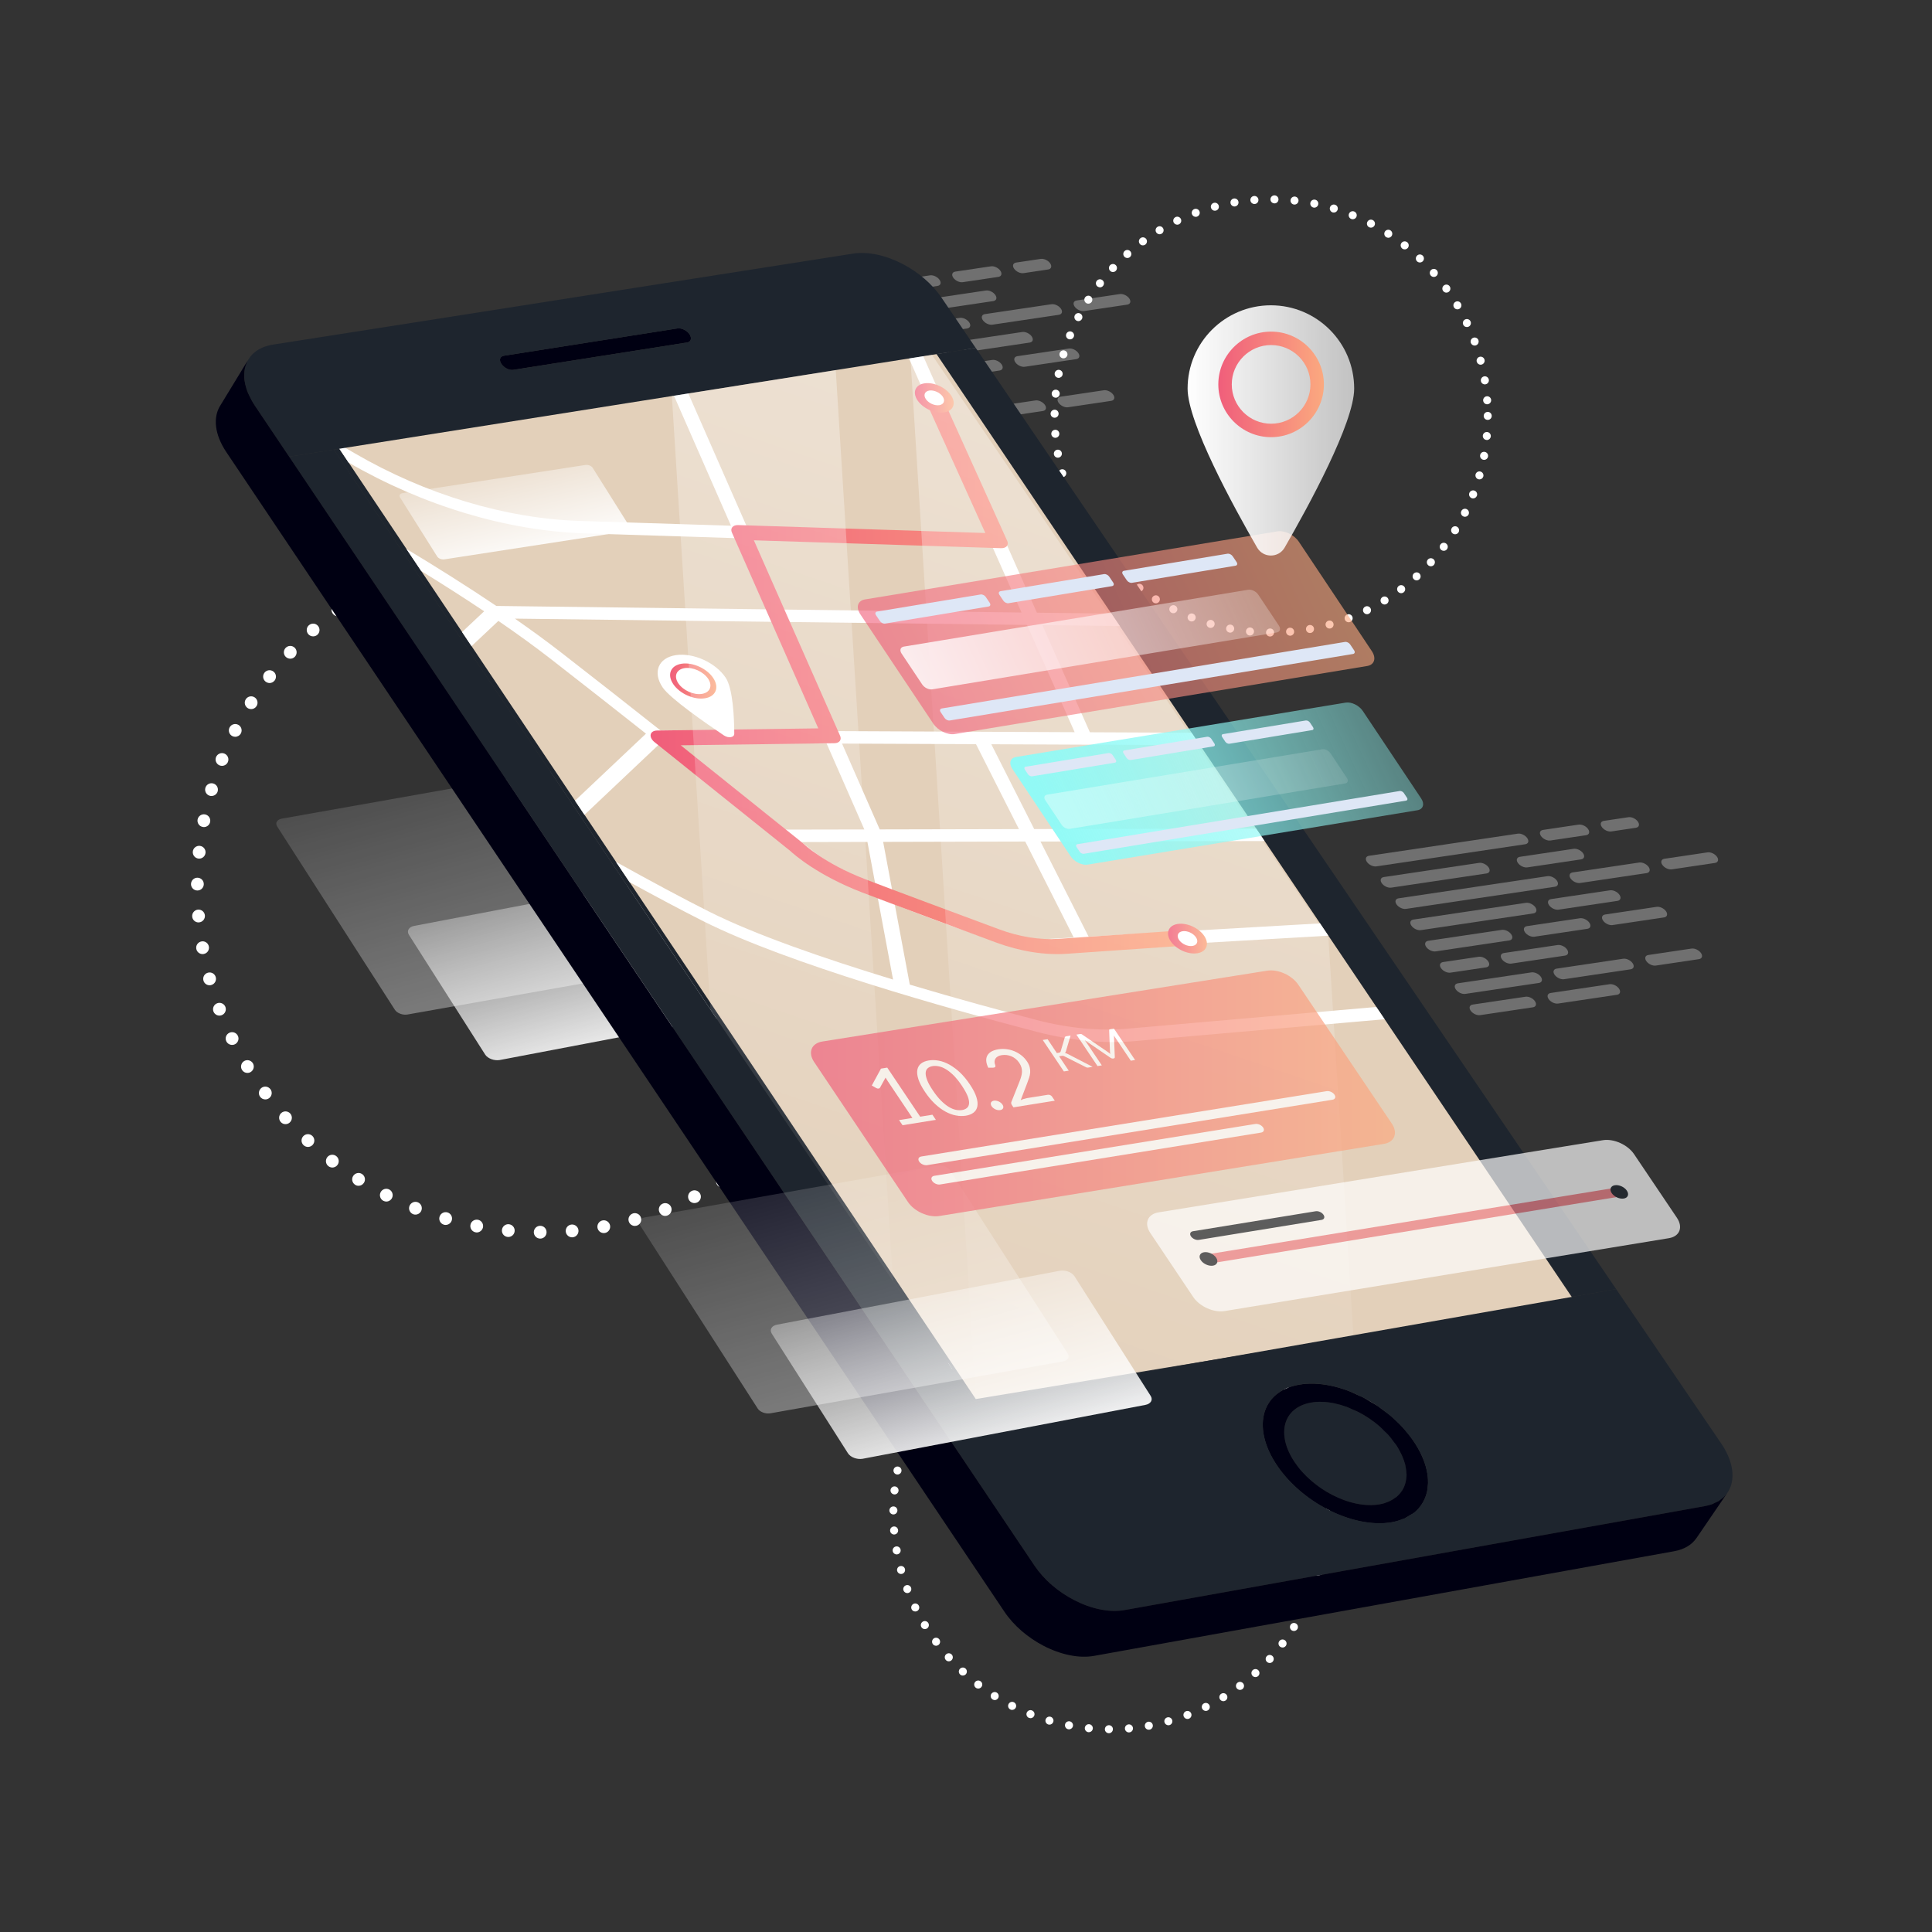 <?xml version="1.0" encoding="utf-8"?>
<!-- Generator: Adobe Illustrator 23.0.0, SVG Export Plug-In . SVG Version: 6.00 Build 0)  -->
<svg version="1.1" xmlns="http://www.w3.org/2000/svg" xmlns:xlink="http://www.w3.org/1999/xlink" x="0px" y="0px"
	 viewBox="0 0 500 500" style="enable-background:new 0 0 500 500;" xml:space="preserve">
<rect x="0" y="0" width="500" height="500" fill="#333333" stroke="none"/>
<style type="text/css">
	.st0{fill:#FFFFFF;}
	.st1{opacity:0.3;}
	.st2{opacity:0.4;fill:url(#SVGID_1_);}
	.st3{fill:url(#SVGID_2_);}
	.st4{fill:none;}
	.st5{fill:#00202C;}
	.st6{fill:#002C6B;}
	.st7{fill:#000012;}
	.st8{fill:#00212D;}
	.st9{fill:#838383;}
	.st10{fill:#848484;}
	.st11{fill:#1E252E;}
	.st12{fill:#E3D0BA;}
	.st13{fill:url(#SVGID_3_);}
	.st14{fill:url(#SVGID_4_);}
	.st15{fill:url(#SVGID_5_);}
	.st16{fill:url(#SVGID_6_);}
	.st17{opacity:0.4;}
	.st18{fill:url(#SVGID_7_);}
	.st19{fill:url(#SVGID_8_);}
	.st20{opacity:0.62;fill:url(#SVGID_9_);}
	.st21{fill:#DEE7F6;}
	.st22{opacity:0.84;fill:url(#SVGID_10_);}
	.st23{fill:url(#SVGID_11_);}
	.st24{opacity:0.39;fill:url(#SVGID_12_);}
	.st25{opacity:0.4;fill:url(#SVGID_13_);}
	.st26{fill:url(#SVGID_14_);}
	.st27{opacity:0.68;}
	.st28{fill:#F1828A;}
	.st29{fill:url(#SVGID_15_);}
	.st30{fill:url(#SVGID_16_);}
	.st31{fill:url(#SVGID_17_);}
	.st32{fill:url(#SVGID_18_);}
</style>
<g id="BACKGROUND">
</g>
<g id="OBJECTS">
	<g>
		<g>
			<g>
				<path class="st0" d="M139.8,320.55c-0.92-0.01-1.65-0.75-1.65-1.67l0,0c0.01-0.91,0.75-1.65,1.66-1.64l0,0
					c0.92,0,1.65,0.74,1.64,1.66l0,0C141.45,319.82,140.72,320.55,139.8,320.55L139.8,320.55
					C139.8,320.55,139.8,320.55,139.8,320.55z M146.41,318.7c-0.07-0.91,0.6-1.71,1.51-1.79l0,0c0.91-0.08,1.71,0.6,1.79,1.51l0,0
					c0.07,0.91-0.6,1.71-1.51,1.79l0,0c-0.05,0.01-0.1,0.01-0.15,0.01l0,0C147.22,320.21,146.49,319.57,146.41,318.7z
					 M131.39,320.12L131.39,320.12L131.39,320.12c-0.91-0.08-1.58-0.89-1.49-1.8l0,0c0.09-0.91,0.89-1.58,1.8-1.49l0,0
					c0.91,0.09,1.58,0.89,1.49,1.8l0,0c-0.08,0.86-0.8,1.5-1.65,1.5l0,0C131.5,320.13,131.45,320.13,131.39,320.12z M154.63,317.76
					c-0.16-0.89,0.44-1.76,1.33-1.92l0,0c0.9-0.17,1.76,0.43,1.93,1.33l0,0c0.16,0.9-0.44,1.76-1.34,1.93l0,0c0,0,0,0,0-0.01l0,0
					c-0.09,0.02-0.19,0.03-0.29,0.03l0,0C155.47,319.12,154.78,318.56,154.63,317.76z M123.06,318.92
					C123.06,318.92,123.06,318.92,123.06,318.92L123.06,318.92c-0.89-0.17-1.48-1.04-1.31-1.93l0,0c0.16-0.9,1.03-1.48,1.94-1.32
					l0,0c0.89,0.17,1.48,1.04,1.31,1.94l0,0c-0.16,0.79-0.85,1.35-1.63,1.35l0,0C123.27,318.96,123.17,318.95,123.06,318.92z
					 M162.71,316.06c-0.25-0.89,0.27-1.79,1.15-2.04l0,0c0.88-0.24,1.79,0.27,2.03,1.15l0,0c0.25,0.88-0.26,1.79-1.14,2.04l0,0
					c-0.15,0.04-0.3,0.06-0.45,0.06l0,0C163.58,317.27,162.92,316.79,162.71,316.06z M114.88,316.95c-0.89-0.26-1.39-1.18-1.13-2.05
					l0,0c0.26-0.88,1.17-1.38,2.05-1.13l0,0c0.88,0.26,1.38,1.17,1.12,2.05l0,0c-0.21,0.72-0.87,1.19-1.59,1.19l0,0
					C115.19,317.02,115.03,317,114.88,316.95z M170.61,313.61c-0.32-0.85,0.1-1.81,0.95-2.13l0,0c0.85-0.33,1.81,0.1,2.14,0.95l0,0
					c0.32,0.85-0.11,1.81-0.96,2.13l0,0l0,0l0,0c-0.19,0.07-0.39,0.12-0.59,0.12l0,0C171.5,314.68,170.86,314.27,170.61,313.61z
					 M106.91,314.23L106.91,314.23L106.91,314.23c-0.84-0.34-1.27-1.3-0.93-2.15l0,0c0.34-0.84,1.3-1.27,2.14-0.93l0,0
					c0.85,0.33,1.26,1.29,0.93,2.14l0,0c-0.26,0.65-0.88,1.05-1.54,1.05l0,0C107.31,314.35,107.11,314.31,106.91,314.23z
					 M178.25,310.44c-0.41-0.82-0.07-1.82,0.75-2.22l0,0c0.81-0.4,1.8-0.07,2.21,0.74l0,0c0.41,0.82,0.07,1.81-0.74,2.22l0,0l0,0
					l0,0c-0.24,0.12-0.49,0.17-0.74,0.17l0,0C179.12,311.36,178.54,311.02,178.25,310.44z M99.23,310.78
					c-0.82-0.41-1.14-1.41-0.73-2.22l0,0c0.41-0.81,1.41-1.14,2.22-0.73l0,0c0.81,0.41,1.14,1.41,0.73,2.22l0,0
					c-0.3,0.58-0.88,0.91-1.48,0.91l0,0C99.73,310.96,99.47,310.9,99.23,310.78z M185.55,306.57c-0.48-0.78-0.23-1.79,0.55-2.27l0,0
					c0.78-0.48,1.79-0.24,2.27,0.54l0,0c0.48,0.78,0.23,1.79-0.55,2.27l0,0c-0.26,0.17-0.57,0.25-0.86,0.25l0,0
					C186.41,307.36,185.86,307.08,185.55,306.57z M91.91,306.62L91.91,306.62L91.91,306.62c-0.77-0.49-1-1.51-0.51-2.28l0,0
					c0.49-0.77,1.51-1.01,2.27-0.52l0,0c0.78,0.49,1.01,1.51,0.52,2.28l0,0c-0.31,0.5-0.85,0.78-1.4,0.78l0,0
					C92.48,306.88,92.18,306.8,91.91,306.62z M192.46,302.04c-0.55-0.73-0.4-1.77,0.33-2.32l0,0c0.73-0.55,1.77-0.4,2.32,0.33l0,0
					c0.55,0.73,0.41,1.76-0.32,2.32l0,0c-0.3,0.22-0.65,0.33-1,0.33l0,0C193.29,302.7,192.79,302.47,192.46,302.04z M85,301.81
					L85,301.81L85,301.81c-0.73-0.55-0.86-1.6-0.31-2.32l0,0c0.55-0.72,1.6-0.86,2.32-0.3l0,0c0.73,0.55,0.87,1.6,0.31,2.32l0,0
					c-0.32,0.42-0.82,0.65-1.31,0.65l0,0C85.65,302.15,85.3,302.04,85,301.81z M198.94,296.9c-0.62-0.68-0.56-1.73,0.11-2.34l0,0
					c0.68-0.61,1.73-0.56,2.34,0.12l0,0c0.61,0.68,0.56,1.72-0.12,2.33l0,0c-0.31,0.29-0.71,0.43-1.11,0.43l0,0
					C199.71,297.44,199.26,297.25,198.94,296.9z M78.57,296.38L78.57,296.38L78.57,296.38c-0.67-0.62-0.71-1.66-0.09-2.33l0,0
					c0.62-0.67,1.67-0.71,2.34-0.09l0,0c0.67,0.62,0.71,1.66,0.09,2.34l0,0c-0.33,0.35-0.77,0.53-1.22,0.53l0,0
					C79.28,296.82,78.88,296.67,78.57,296.38z M204.9,291.17c-0.67-0.62-0.72-1.66-0.1-2.34l0,0c0.61-0.67,1.66-0.72,2.33-0.1l0,0
					c0.68,0.61,0.72,1.66,0.11,2.33l0,0c-0.33,0.36-0.78,0.54-1.22,0.54l0,0C205.62,291.61,205.22,291.46,204.9,291.17z
					 M72.66,290.38c-0.61-0.68-0.55-1.73,0.12-2.33l0,0c0.68-0.61,1.72-0.55,2.33,0.12l0,0c0.61,0.68,0.55,1.72-0.12,2.33l0,0
					c-0.31,0.29-0.71,0.43-1.11,0.43l0,0C73.44,290.94,72.98,290.75,72.66,290.38z M210.32,284.93c-0.73-0.55-0.87-1.6-0.31-2.32
					l0,0c0.55-0.73,1.59-0.87,2.32-0.31l0,0c0.73,0.55,0.87,1.59,0.31,2.32l0,0c-0.32,0.43-0.82,0.65-1.31,0.65l0,0
					C210.97,285.26,210.62,285.15,210.32,284.93z M67.33,283.86L67.33,283.86L67.33,283.86c-0.55-0.73-0.39-1.77,0.34-2.32l0,0
					c0.74-0.55,1.77-0.39,2.32,0.35v-0.01c0.55,0.74,0.4,1.77-0.34,2.32l0,0c-0.3,0.22-0.65,0.33-0.98,0.33l0,0
					C68.15,284.53,67.65,284.3,67.33,283.86z M215.13,278.21c-0.77-0.49-1.01-1.51-0.52-2.27v-0.01c0.48-0.78,1.5-1.01,2.27-0.53
					l0,0c0.78,0.49,1.01,1.5,0.53,2.28l0,0l0,0l0,0c-0.31,0.5-0.85,0.78-1.41,0.78l0,0C215.71,278.46,215.4,278.37,215.13,278.21z
					 M62.62,276.88L62.62,276.88L62.62,276.88c-0.47-0.78-0.22-1.79,0.55-2.27l0,0c0.78-0.47,1.79-0.22,2.27,0.55l0,0
					c0.47,0.78,0.22,1.8-0.55,2.27l0,0c-0.26,0.17-0.56,0.24-0.86,0.24l0,0C63.48,277.68,62.93,277.4,62.62,276.88z M219.31,271.07
					c-0.82-0.41-1.15-1.41-0.74-2.22l0,0c0.41-0.82,1.41-1.15,2.22-0.74l0,0c0.82,0.41,1.15,1.41,0.74,2.23l0,0
					c-0.3,0.58-0.88,0.91-1.48,0.91l0,0C219.8,271.24,219.55,271.19,219.31,271.07z M58.58,269.5c-0.41-0.82-0.07-1.81,0.76-2.21
					l0,0c0.82-0.4,1.81-0.06,2.21,0.76l0,0c0.41,0.82,0.06,1.81-0.76,2.21l0,0c-0.23,0.12-0.48,0.16-0.72,0.16l0,0
					C59.46,270.42,58.87,270.09,58.58,269.5z M222.81,263.58c-0.85-0.33-1.27-1.29-0.94-2.14l0,0c0.33-0.85,1.29-1.27,2.14-0.94l0,0
					c0.85,0.33,1.27,1.29,0.94,2.14l0,0l0,0l0,0c-0.26,0.65-0.88,1.05-1.55,1.05l0,0C223.2,263.69,223,263.65,222.81,263.58z
					 M55.24,261.77C55.24,261.77,55.24,261.77,55.24,261.77L55.24,261.77c-0.32-0.86,0.12-1.81,0.97-2.13l0,0
					c0.85-0.32,1.81,0.11,2.13,0.96l0,0c0.32,0.86-0.12,1.81-0.97,2.13l0,0c-0.19,0.07-0.39,0.11-0.58,0.11l0,0
					C56.13,262.84,55.5,262.44,55.24,261.77z M225.58,255.79c-0.88-0.25-1.39-1.16-1.14-2.04l0,0c0.25-0.88,1.17-1.38,2.04-1.13l0,0
					c0.88,0.25,1.39,1.17,1.14,2.04l0,0l0,0l0,0c-0.21,0.73-0.87,1.2-1.59,1.2l0,0C225.89,255.85,225.73,255.84,225.58,255.79z
					 M52.65,253.76c-0.24-0.88,0.27-1.79,1.16-2.03l0,0c0.89-0.24,1.79,0.27,2.03,1.16l0,0c0.24,0.88-0.28,1.79-1.16,2.03l0,0
					c-0.15,0.04-0.3,0.07-0.44,0.07l0,0C53.51,254.98,52.84,254.5,52.65,253.76z M227.63,247.78c-0.9-0.17-1.5-1.03-1.32-1.93l0,0
					c0.16-0.9,1.02-1.49,1.93-1.32l0,0c0.89,0.17,1.49,1.03,1.32,1.93l0,0c-0.15,0.79-0.84,1.35-1.63,1.35l0,0
					C227.83,247.81,227.73,247.8,227.63,247.78z M50.8,245.55L50.8,245.55L50.8,245.55c-0.16-0.9,0.45-1.75,1.35-1.91l0,0
					c0.89-0.17,1.75,0.44,1.91,1.34l0,0c0.16,0.9-0.44,1.75-1.34,1.91l0,0c-0.1,0.02-0.2,0.03-0.29,0.03l0,0
					C51.64,246.92,50.94,246.35,50.8,245.55z M228.91,239.62c-0.91-0.08-1.58-0.89-1.5-1.8v0.01c0.09-0.92,0.89-1.58,1.8-1.5l0,0
					c0.91,0.08,1.58,0.88,1.5,1.79l0,0c-0.08,0.86-0.8,1.51-1.65,1.51l0,0C229.02,239.63,228.97,239.63,228.91,239.62z M49.74,237.2
					C49.74,237.2,49.74,237.2,49.74,237.2L49.74,237.2c-0.08-0.91,0.6-1.71,1.51-1.79l0,0c0.91-0.07,1.7,0.6,1.78,1.51l0,0
					c0.07,0.91-0.6,1.71-1.51,1.79l0,0c-0.04,0-0.09,0.01-0.13,0.01l0,0C50.53,238.73,49.8,238.06,49.74,237.2z M227.78,229.72
					c0-0.92,0.74-1.65,1.65-1.65l0,0c0.92,0,1.65,0.74,1.65,1.65l0,0l0,0l0,0c0,0.91-0.74,1.65-1.65,1.65l0,0
					C228.53,231.37,227.78,230.63,227.78,229.72z M51.07,230.46c-0.91-0.01-1.65-0.76-1.64-1.67l0,0l0,0l0,0
					c0.02-0.92,0.76-1.65,1.67-1.64l0,0c0.92,0.01,1.65,0.75,1.64,1.67l0,0c-0.01,0.9-0.74,1.64-1.65,1.64l0,0
					C51.08,230.46,51.08,230.46,51.07,230.46z M227.56,223.38c-0.07-0.91,0.62-1.7,1.53-1.76l0,0c0.91-0.07,1.7,0.62,1.77,1.53l0,0
					l0,0l0,0c0.07,0.91-0.62,1.7-1.53,1.76l0,0c-0.04,0.01-0.08,0.01-0.12,0.01l0,0C228.35,224.92,227.63,224.26,227.56,223.38z
					 M51.38,222.2c-0.91-0.09-1.57-0.9-1.48-1.81l0,0c0.09-0.91,0.9-1.57,1.81-1.48l0,0c0.91,0.09,1.57,0.9,1.48,1.81l0,0
					c-0.09,0.85-0.8,1.49-1.65,1.49l0,0C51.5,222.21,51.44,222.21,51.38,222.2z M226.61,215.33c-0.15-0.9,0.46-1.75,1.36-1.9l0,0
					c0.9-0.15,1.75,0.46,1.9,1.36l0,0c0.15,0.9-0.46,1.75-1.36,1.9l0,0c-0.09,0.02-0.18,0.02-0.27,0.02l0,0
					C227.45,216.72,226.74,216.14,226.61,215.33z M52.45,214.01c-0.9-0.17-1.48-1.05-1.31-1.94l0,0c0.18-0.89,1.05-1.48,1.94-1.3
					l0,0c0.89,0.17,1.48,1.04,1.31,1.94l0,0c-0.16,0.79-0.85,1.34-1.62,1.34l0,0C52.66,214.04,52.56,214.02,52.45,214.01z
					 M224.91,207.4c-0.23-0.88,0.3-1.79,1.18-2.02l0,0c0.88-0.23,1.79,0.3,2.02,1.18l0,0l0,0l0,0c0.23,0.89-0.3,1.79-1.18,2.02l0,0
					c-0.14,0.03-0.28,0.06-0.42,0.06l0,0C225.78,208.64,225.11,208.14,224.91,207.4z M54.27,205.94c-0.88-0.26-1.37-1.17-1.12-2.05
					l0,0c0.26-0.88,1.18-1.38,2.06-1.12l0,0c0.88,0.26,1.37,1.17,1.12,2.05l0,0c-0.22,0.72-0.88,1.18-1.59,1.18l0,0
					C54.58,206.01,54.42,205.99,54.27,205.94z M222.49,199.67L222.49,199.67c-0.31-0.86,0.12-1.81,0.98-2.13l0,0
					c0.86-0.31,1.81,0.12,2.12,0.98l0,0c0,0,0,0-0.01,0l0,0c0.31,0.86-0.12,1.81-0.98,2.12l0,0c-0.18,0.07-0.37,0.1-0.56,0.1l0,0
					C223.37,200.75,222.74,200.34,222.49,199.67z M56.84,198.09c-0.85-0.34-1.27-1.31-0.93-2.15l0,0c0.34-0.84,1.31-1.26,2.15-0.92
					l0,0c0.85,0.34,1.27,1.3,0.93,2.15l0,0c-0.26,0.65-0.88,1.03-1.54,1.03l0,0C57.24,198.2,57.04,198.17,56.84,198.09z
					 M219.36,192.18c-0.4-0.83-0.04-1.81,0.78-2.2l0,0c0.83-0.39,1.81-0.04,2.21,0.79l0,0l0,0l0,0c0.39,0.82,0.04,1.81-0.79,2.2l0,0
					c-0.23,0.11-0.47,0.17-0.71,0.17l0,0C220.23,193.13,219.64,192.78,219.36,192.18z M60.12,190.5c-0.81-0.42-1.13-1.41-0.71-2.22
					l0,0c0.41-0.82,1.41-1.13,2.22-0.72l0,0c0.82,0.41,1.13,1.41,0.72,2.22l0,0c-0.3,0.57-0.88,0.9-1.47,0.9l0,0
					C60.63,190.68,60.37,190.63,60.12,190.5z M215.54,185.03c-0.47-0.79-0.21-1.79,0.58-2.27l0,0c0.78-0.46,1.79-0.21,2.27,0.58l0,0
					c0.46,0.79,0.21,1.79-0.58,2.27l0,0c-0.26,0.16-0.55,0.23-0.84,0.23l0,0C216.4,185.84,215.84,185.55,215.54,185.03z
					 M64.11,183.26c-0.77-0.5-1-1.51-0.5-2.29l0,0c0.49-0.77,1.51-0.99,2.28-0.5l0,0c0.77,0.5,0.99,1.51,0.5,2.28l0,0
					c-0.31,0.5-0.85,0.77-1.4,0.77l0,0C64.69,183.51,64.38,183.43,64.11,183.26z M211.07,178.25L211.07,178.25
					c-0.54-0.74-0.38-1.77,0.36-2.31l0,0c0.74-0.54,1.77-0.38,2.31,0.36l0,0l0,0l0,0c0.54,0.74,0.37,1.77-0.36,2.31l0,0
					c-0.29,0.21-0.64,0.32-0.97,0.32l0,0C211.9,178.94,211.39,178.7,211.07,178.25z M68.74,176.41c-0.72-0.56-0.85-1.6-0.29-2.32
					l0,0c0.55-0.72,1.6-0.85,2.32-0.29l0,0c0.73,0.55,0.86,1.6,0.3,2.32l0,0c-0.33,0.42-0.82,0.65-1.31,0.65l0,0
					C69.4,176.76,69.05,176.64,68.74,176.41z M206,171.93L206,171.93c-0.6-0.69-0.55-1.74,0.15-2.33l0,0
					c0.68-0.6,1.73-0.54,2.33,0.15l0,0l0,0l0,0c0.6,0.68,0.54,1.73-0.15,2.33l0,0c-0.31,0.27-0.7,0.41-1.09,0.41l0,0
					C206.78,172.49,206.32,172.3,206,171.93z M73.98,170.02c-0.66-0.62-0.69-1.67-0.07-2.33l0,0l0,0l0,0
					c0.63-0.67,1.67-0.7,2.34-0.08l0,0c0.66,0.62,0.7,1.67,0.07,2.34l0,0c-0.32,0.35-0.76,0.52-1.21,0.52l0,0
					C74.71,170.46,74.31,170.31,73.98,170.02z M200.36,166.09L200.36,166.09c-0.66-0.63-0.69-1.68-0.07-2.34l0,0
					c0.63-0.66,1.67-0.7,2.34-0.07l0,0l0,0l0,0c0.66,0.63,0.69,1.68,0.07,2.34l0,0c-0.32,0.34-0.77,0.51-1.21,0.51l0,0
					C201.09,166.53,200.68,166.39,200.36,166.09z M79.8,164.14c-0.6-0.68-0.55-1.73,0.14-2.33l0,0c0.69-0.6,1.73-0.55,2.33,0.14l0,0
					c0.61,0.68,0.55,1.73-0.13,2.33l0,0c-0.31,0.28-0.71,0.41-1.1,0.41l0,0C80.58,164.69,80.13,164.51,79.8,164.14z M194.22,160.8
					c-0.72-0.57-0.84-1.6-0.28-2.32l0,0c0.56-0.72,1.6-0.84,2.32-0.28l0,0c0,0,0,0,0.01,0l0,0c0.72,0.56,0.84,1.6,0.28,2.32l0,0
					c-0.33,0.41-0.82,0.63-1.31,0.63l0,0C194.88,161.14,194.51,161.03,194.22,160.8z M86.13,158.82c-0.55-0.74-0.39-1.77,0.35-2.32
					l0,0c0.74-0.54,1.77-0.38,2.32,0.36l0,0c0.54,0.74,0.38,1.77-0.36,2.32l0,0c-0.29,0.21-0.64,0.32-0.98,0.32l0,0
					C86.95,159.5,86.45,159.26,86.13,158.82z M187.61,156.09c-0.77-0.5-0.99-1.52-0.5-2.29l0,0c0.5-0.77,1.51-0.98,2.28-0.5l0,0
					c0.77,0.5,0.99,1.52,0.5,2.29l0,0c-0.31,0.49-0.85,0.76-1.39,0.76l0,0C188.2,156.35,187.88,156.26,187.61,156.09z M92.92,154.1
					c-0.47-0.78-0.22-1.79,0.56-2.27l0,0c0.79-0.47,1.79-0.22,2.27,0.56l0,0c0.47,0.78,0.22,1.8-0.56,2.27l0,0
					c-0.26,0.16-0.56,0.23-0.85,0.23l0,0C93.78,154.91,93.23,154.63,92.92,154.1z M180.59,152.01c-0.81-0.42-1.13-1.42-0.7-2.23l0,0
					c0.42-0.81,1.42-1.12,2.23-0.7l0,0c0.81,0.42,1.13,1.42,0.7,2.23l0,0c-0.3,0.56-0.88,0.89-1.47,0.89l0,0
					C181.09,152.2,180.83,152.14,180.59,152.01z M100.12,150.04c-0.4-0.83-0.05-1.81,0.78-2.21l0,0c0,0,0,0-0.01,0l0,0
					c0.83-0.4,1.82-0.05,2.22,0.77l0,0c0.39,0.83,0.05,1.81-0.78,2.21l0,0c-0.23,0.12-0.47,0.17-0.72,0.17l0,0
					C100.99,150.98,100.41,150.63,100.12,150.04z M173.23,148.61c-0.85-0.34-1.26-1.31-0.91-2.15l0,0c0.34-0.84,1.31-1.26,2.16-0.91
					l0,0c0.84,0.35,1.25,1.31,0.9,2.16l0,0c-0.26,0.64-0.88,1.03-1.53,1.03l0,0C173.64,148.73,173.43,148.69,173.23,148.61z
					 M107.66,146.66c-0.31-0.85,0.12-1.8,0.98-2.13l0,0c0.86-0.31,1.81,0.12,2.13,0.98l0,0c0.32,0.86-0.12,1.81-0.98,2.13l0,0
					c-0.19,0.07-0.38,0.11-0.57,0.11l0,0C108.54,147.75,107.91,147.33,107.66,146.66z M165.58,145.91L165.58,145.91
					c-0.88-0.26-1.37-1.19-1.11-2.07l0,0c0.26-0.87,1.19-1.36,2.06-1.1l0,0c0,0,0,0,0.01,0l0,0c0.87,0.26,1.36,1.18,1.1,2.06l0,0
					c-0.21,0.72-0.87,1.17-1.58,1.17l0,0C165.9,145.98,165.73,145.96,165.58,145.91z M115.48,144.01c-0.23-0.88,0.29-1.79,1.17-2.03
					l0,0c0.88-0.24,1.79,0.28,2.03,1.17l0,0c0.23,0.89-0.29,1.79-1.17,2.03h-0.01c-0.14,0.04-0.28,0.06-0.43,0.06l0,0
					C116.35,145.23,115.68,144.74,115.48,144.01z M157.71,143.93c-0.89-0.18-1.47-1.06-1.3-1.95l0,0c0.18-0.89,1.06-1.47,1.95-1.29
					l0,0c0.89,0.18,1.47,1.05,1.29,1.94l0,0c-0.16,0.79-0.84,1.33-1.61,1.33l0,0C157.93,143.97,157.82,143.95,157.71,143.93z
					 M123.53,142.09c-0.16-0.9,0.45-1.75,1.35-1.91l0,0c0.9-0.15,1.76,0.46,1.91,1.36l0,0c0.16,0.9-0.46,1.75-1.36,1.9l0,0
					c-0.09,0.02-0.18,0.03-0.27,0.03l0,0C124.37,143.46,123.66,142.89,123.53,142.09z M149.7,142.69c-0.91-0.1-1.57-0.91-1.47-1.82
					l0,0c0.1-0.91,0.91-1.56,1.82-1.47l0,0c0.91,0.1,1.57,0.92,1.47,1.82l0,0c-0.09,0.85-0.81,1.48-1.65,1.48l0,0
					C149.81,142.7,149.75,142.7,149.7,142.69z M131.71,140.92c-0.07-0.91,0.61-1.7,1.52-1.77l0,0l0,0l0,0
					c0.91-0.07,1.71,0.61,1.78,1.52l0,0c0.07,0.91-0.61,1.7-1.52,1.78l0,0c-0.04,0-0.09,0-0.13,0l0,0
					C132.5,142.45,131.78,141.79,131.71,140.92z M141.59,142.2L141.59,142.2c-0.91-0.01-1.64-0.76-1.62-1.67l0,0
					c0.01-0.92,0.76-1.65,1.67-1.63l0,0c0,0,0,0,0.01,0l0,0c0.91,0.01,1.64,0.76,1.63,1.68l0,0c-0.02,0.9-0.75,1.63-1.65,1.63l0,0
					C141.62,142.2,141.61,142.2,141.59,142.2z"/>
			</g>
		</g>
		<g>
			<g>
				<path class="st0" d="M328.68,164.73c-0.58-0.01-1.04-0.47-1.03-1.05l0,0c0.01-0.57,0.47-1.03,1.05-1.03l0,0
					c0.58,0,1.04,0.47,1.03,1.04l0,0C329.72,164.27,329.26,164.73,328.68,164.73L328.68,164.73
					C328.68,164.73,328.68,164.73,328.68,164.73z M332.84,163.57c-0.05-0.57,0.37-1.08,0.95-1.12l0,0c0.57-0.05,1.08,0.37,1.13,0.95
					l0,0c0.05,0.57-0.37,1.08-0.95,1.12l0,0c-0.03,0-0.06,0-0.09,0l0,0C333.35,164.52,332.89,164.11,332.84,163.57z M323.4,164.46
					L323.4,164.46L323.4,164.46c-0.57-0.05-0.99-0.56-0.94-1.13l0,0c0.06-0.57,0.56-0.99,1.13-0.94l0,0
					c0.57,0.06,0.99,0.56,0.94,1.13l0,0c-0.05,0.54-0.5,0.94-1.03,0.94l0,0C323.47,164.47,323.43,164.47,323.4,164.46z M338,162.97
					c-0.1-0.56,0.28-1.11,0.84-1.21l0,0c0.57-0.1,1.11,0.27,1.21,0.84l0,0c0.1,0.57-0.28,1.11-0.84,1.21l0,0c0,0,0,0,0-0.01l0,0
					c-0.06,0.02-0.12,0.02-0.18,0.02l0,0C338.53,163.83,338.1,163.48,338,162.97z M318.16,163.71
					C318.16,163.71,318.16,163.71,318.16,163.71L318.16,163.71c-0.56-0.11-0.93-0.66-0.82-1.22l0,0c0.1-0.57,0.65-0.93,1.22-0.83
					l0,0c0.56,0.11,0.93,0.66,0.83,1.22l0,0c-0.1,0.5-0.54,0.85-1.02,0.85l0,0C318.3,163.73,318.23,163.72,318.16,163.71z
					 M343.09,161.91c-0.16-0.56,0.17-1.13,0.72-1.28l0,0c0.56-0.15,1.13,0.17,1.28,0.72l0,0c0.16,0.56-0.17,1.13-0.72,1.28l0,0
					c-0.09,0.03-0.19,0.04-0.28,0.04l0,0C343.63,162.67,343.22,162.37,343.09,161.91z M313.02,162.47
					c-0.56-0.16-0.87-0.74-0.71-1.29l0,0c0.16-0.55,0.74-0.87,1.29-0.71l0,0c0.55,0.16,0.87,0.74,0.71,1.29l0,0
					c-0.13,0.45-0.55,0.75-1,0.75l0,0C313.21,162.51,313.12,162.5,313.02,162.47z M348.05,160.37c-0.2-0.54,0.06-1.14,0.6-1.34l0,0
					c0.54-0.21,1.14,0.06,1.35,0.6l0,0c0.2,0.54-0.07,1.14-0.6,1.34l0,0l0,0l0,0c-0.12,0.05-0.24,0.07-0.37,0.07l0,0
					C348.61,161.04,348.21,160.79,348.05,160.37z M308.01,160.76L308.01,160.76L308.01,160.76c-0.53-0.21-0.8-0.82-0.58-1.35l0,0
					c0.21-0.53,0.82-0.8,1.35-0.58l0,0c0.54,0.21,0.8,0.81,0.59,1.35l0,0c-0.16,0.41-0.56,0.66-0.97,0.66l0,0
					C308.27,160.83,308.14,160.81,308.01,160.76z M352.85,158.38c-0.25-0.51-0.05-1.14,0.47-1.39l0,0c0.51-0.25,1.13-0.05,1.39,0.47
					l0,0c0.25,0.51,0.05,1.14-0.47,1.39l0,0l0,0l0,0c-0.15,0.07-0.31,0.11-0.46,0.11l0,0C353.4,158.96,353.03,158.74,352.85,158.38z
					 M303.19,158.59c-0.51-0.26-0.72-0.88-0.46-1.4l0,0c0.26-0.51,0.88-0.72,1.4-0.46l0,0c0.51,0.26,0.72,0.89,0.46,1.4l0,0
					c-0.19,0.36-0.55,0.57-0.93,0.57l0,0C303.5,158.7,303.34,158.66,303.19,158.59z M357.44,155.95c-0.3-0.49-0.15-1.13,0.34-1.43
					l0,0c0.49-0.3,1.13-0.15,1.43,0.34l0,0c0.3,0.49,0.15,1.13-0.34,1.43l0,0c-0.17,0.1-0.36,0.16-0.54,0.16l0,0
					C357.98,156.44,357.64,156.26,357.44,155.95z M298.58,155.98L298.58,155.98L298.58,155.98c-0.48-0.31-0.63-0.95-0.32-1.43l0,0
					c0.31-0.48,0.95-0.63,1.43-0.33l0,0c0.49,0.31,0.63,0.95,0.33,1.43l0,0c-0.2,0.32-0.54,0.49-0.88,0.49l0,0
					C298.95,156.14,298.75,156.09,298.58,155.98z M361.78,153.1c-0.34-0.46-0.25-1.11,0.21-1.46l0,0c0.46-0.34,1.11-0.25,1.46,0.21
					l0,0c0.35,0.46,0.25,1.11-0.2,1.46l0,0c-0.19,0.14-0.41,0.21-0.63,0.21l0,0C362.3,153.51,361.99,153.37,361.78,153.1z
					 M294.24,152.95L294.24,152.95L294.24,152.95c-0.46-0.35-0.54-1-0.19-1.46l0,0c0.35-0.45,1-0.54,1.46-0.19l0,0
					c0.46,0.35,0.55,1,0.19,1.46l0,0c-0.2,0.26-0.51,0.41-0.83,0.41l0,0C294.65,153.17,294.43,153.1,294.24,152.95z M365.85,149.86
					c-0.39-0.43-0.35-1.09,0.07-1.47l0,0c0.43-0.38,1.09-0.35,1.47,0.07l0,0c0.38,0.43,0.35,1.08-0.07,1.47l0,0
					c-0.2,0.18-0.45,0.27-0.7,0.27l0,0C366.34,150.2,366.06,150.09,365.85,149.86z M290.2,149.54L290.2,149.54L290.2,149.54
					c-0.42-0.39-0.45-1.04-0.06-1.47l0,0c0.39-0.42,1.05-0.45,1.47-0.06l0,0c0.42,0.39,0.45,1.04,0.06,1.47l0,0
					c-0.21,0.22-0.48,0.33-0.76,0.33l0,0C290.65,149.82,290.4,149.72,290.2,149.54z M369.6,146.27c-0.42-0.39-0.45-1.04-0.06-1.47
					l0,0c0.38-0.42,1.04-0.45,1.47-0.06l0,0c0.43,0.38,0.45,1.04,0.07,1.47l0,0c-0.21,0.23-0.49,0.34-0.77,0.34l0,0
					C370.05,146.54,369.8,146.45,369.6,146.27z M286.49,145.77c-0.38-0.43-0.35-1.09,0.08-1.47l0,0c0.43-0.38,1.08-0.35,1.47,0.08
					l0,0c0.38,0.43,0.35,1.08-0.08,1.47l0,0c-0.2,0.18-0.45,0.27-0.7,0.27l0,0C286.98,146.12,286.69,146,286.49,145.77z
					 M373.01,142.34c-0.46-0.35-0.55-1-0.2-1.46l0,0c0.34-0.46,1-0.55,1.46-0.2l0,0c0.46,0.35,0.55,1,0.2,1.46l0,0
					c-0.2,0.27-0.51,0.41-0.83,0.41l0,0C373.42,142.55,373.19,142.48,373.01,142.34z M283.13,141.67L283.13,141.67L283.13,141.67
					c-0.34-0.46-0.24-1.11,0.21-1.46l0,0c0.46-0.34,1.11-0.24,1.46,0.22v-0.01c0.34,0.46,0.25,1.11-0.21,1.46l0,0
					c-0.19,0.14-0.41,0.21-0.62,0.21l0,0C283.65,142.09,283.34,141.95,283.13,141.67z M376.03,138.12
					c-0.48-0.31-0.63-0.95-0.33-1.43v-0.01c0.3-0.49,0.94-0.63,1.43-0.33l0,0c0.49,0.31,0.63,0.95,0.33,1.43l0,0l0,0l0,0
					c-0.2,0.32-0.54,0.49-0.88,0.49l0,0C376.4,138.27,376.2,138.22,376.03,138.12z M280.18,137.29L280.18,137.29L280.18,137.29
					c-0.3-0.49-0.14-1.13,0.35-1.43l0,0c0.49-0.3,1.13-0.14,1.43,0.35l0,0c0.3,0.49,0.14,1.13-0.35,1.43l0,0
					c-0.17,0.1-0.35,0.15-0.54,0.15l0,0C280.72,137.78,280.37,137.61,280.18,137.29z M378.66,133.63c-0.51-0.26-0.72-0.88-0.46-1.39
					l0,0c0.25-0.51,0.88-0.72,1.39-0.47l0,0c0.51,0.26,0.72,0.88,0.47,1.4l0,0c-0.19,0.36-0.55,0.57-0.93,0.57l0,0
					C378.96,133.74,378.81,133.7,378.66,133.63z M277.64,132.64c-0.25-0.51-0.04-1.14,0.48-1.39l0,0c0.51-0.25,1.14-0.04,1.39,0.48
					l0,0c0.25,0.51,0.04,1.14-0.48,1.39l0,0c-0.15,0.07-0.3,0.1-0.45,0.1l0,0C278.19,133.23,277.82,133.01,277.64,132.64z
					 M380.86,128.92c-0.54-0.21-0.8-0.81-0.59-1.35l0,0c0.21-0.53,0.81-0.8,1.35-0.59l0,0c0.54,0.21,0.8,0.81,0.59,1.35l0,0l0,0l0,0
					c-0.16,0.41-0.56,0.66-0.97,0.66l0,0C381.1,128.99,380.98,128.97,380.86,128.92z M275.54,127.79
					C275.54,127.79,275.54,127.79,275.54,127.79L275.54,127.79c-0.2-0.54,0.07-1.14,0.61-1.34l0,0c0.54-0.2,1.14,0.07,1.34,0.6l0,0
					c0.2,0.54-0.07,1.14-0.61,1.34l0,0c-0.12,0.05-0.24,0.07-0.36,0.07l0,0C276.1,128.46,275.7,128.2,275.54,127.79z M382.6,124.03
					c-0.55-0.16-0.87-0.73-0.72-1.28l0,0c0.16-0.55,0.73-0.87,1.28-0.71l0,0c0.55,0.16,0.87,0.73,0.72,1.28l0,0l0,0l0,0
					c-0.13,0.46-0.55,0.75-1,0.75l0,0C382.79,124.07,382.7,124.06,382.6,124.03z M273.91,122.75c-0.15-0.55,0.17-1.12,0.73-1.27l0,0
					c0.56-0.15,1.13,0.17,1.28,0.73l0,0c0.15,0.55-0.18,1.12-0.73,1.27l0,0c-0.09,0.03-0.19,0.04-0.28,0.04l0,0
					C274.45,123.52,274.03,123.21,273.91,122.75z M383.89,118.99c-0.57-0.1-0.94-0.65-0.83-1.21l0,0c0.1-0.57,0.64-0.94,1.21-0.83
					l0,0c0.56,0.1,0.94,0.65,0.83,1.21l0,0c-0.09,0.5-0.53,0.85-1.02,0.85l0,0C384.01,119.01,383.95,119,383.89,118.99z
					 M272.75,117.59L272.75,117.59L272.75,117.59c-0.1-0.57,0.28-1.1,0.85-1.2l0,0c0.56-0.1,1.1,0.28,1.2,0.84l0,0
					c0.1,0.57-0.28,1.1-0.84,1.2l0,0c-0.06,0.02-0.12,0.02-0.18,0.02l0,0C273.27,118.45,272.84,118.1,272.75,117.59z M384.69,113.86
					c-0.57-0.05-0.99-0.56-0.94-1.13v0.01c0.06-0.58,0.56-0.99,1.13-0.94l0,0c0.57,0.05,0.99,0.56,0.94,1.13l0,0
					c-0.05,0.54-0.5,0.95-1.03,0.95l0,0C384.76,113.87,384.73,113.87,384.69,113.86z M272.08,112.35
					C272.08,112.35,272.08,112.35,272.08,112.35L272.08,112.35c-0.05-0.57,0.37-1.08,0.95-1.12l0,0c0.57-0.05,1.07,0.38,1.12,0.95
					l0,0c0.05,0.57-0.38,1.08-0.95,1.12l0,0c-0.03,0-0.06,0.01-0.08,0.01l0,0C272.58,113.3,272.12,112.89,272.08,112.35z
					 M383.98,107.64c0-0.58,0.47-1.04,1.04-1.04l0,0c0.58,0,1.04,0.46,1.04,1.04l0,0l0,0l0,0c0,0.57-0.46,1.03-1.04,1.03l0,0
					C384.45,108.68,383.98,108.21,383.98,107.64z M272.92,108.11c-0.57-0.01-1.03-0.48-1.03-1.05l0,0l0,0l0,0
					c0.01-0.58,0.48-1.03,1.05-1.03l0,0c0.58,0,1.03,0.47,1.03,1.05l0,0c-0.01,0.57-0.47,1.03-1.04,1.03l0,0
					C272.93,108.11,272.92,108.11,272.92,108.11z M383.84,103.66c-0.04-0.57,0.39-1.07,0.96-1.11l0,0c0.57-0.04,1.07,0.39,1.11,0.96
					l0,0l0,0l0,0c0.04,0.57-0.39,1.07-0.96,1.11l0,0c-0.03,0.01-0.05,0.01-0.08,0.01l0,0C384.34,104.63,383.89,104.21,383.84,103.66
					z M273.11,102.92c-0.57-0.06-0.99-0.57-0.93-1.14l0,0c0.06-0.57,0.57-0.99,1.14-0.93l0,0c0.57,0.06,0.99,0.57,0.93,1.14l0,0
					c-0.06,0.54-0.5,0.94-1.03,0.94l0,0C273.19,102.92,273.15,102.92,273.11,102.92z M383.25,98.6c-0.09-0.57,0.29-1.1,0.86-1.2l0,0
					c0.57-0.09,1.1,0.29,1.2,0.86l0,0c0.09,0.57-0.29,1.1-0.86,1.2l0,0c-0.06,0.01-0.11,0.02-0.17,0.02l0,0
					C383.77,99.47,383.33,99.11,383.25,98.6z M273.78,97.77c-0.57-0.11-0.93-0.66-0.82-1.22l0,0c0.11-0.56,0.66-0.93,1.22-0.82l0,0
					c0.56,0.11,0.93,0.65,0.82,1.22l0,0c-0.1,0.5-0.54,0.84-1.02,0.84l0,0C273.92,97.79,273.85,97.78,273.78,97.77z M382.18,93.61
					c-0.15-0.55,0.19-1.12,0.74-1.27l0,0c0.56-0.15,1.12,0.19,1.27,0.74l0,0l0,0l0,0c0.15,0.56-0.19,1.12-0.74,1.27l0,0
					c-0.09,0.02-0.18,0.04-0.27,0.04l0,0C382.73,94.39,382.31,94.08,382.18,93.61z M274.93,92.7c-0.55-0.16-0.86-0.74-0.7-1.29l0,0
					c0.17-0.55,0.74-0.87,1.29-0.7l0,0c0.55,0.16,0.86,0.74,0.7,1.29l0,0c-0.14,0.45-0.55,0.74-1,0.74l0,0
					C275.13,92.74,275.03,92.73,274.93,92.7z M380.66,88.75L380.66,88.75c-0.2-0.54,0.08-1.14,0.62-1.34l0,0
					c0.54-0.2,1.14,0.08,1.34,0.62l0,0c0,0,0,0-0.01,0l0,0c0.2,0.54-0.08,1.14-0.62,1.34l0,0c-0.11,0.04-0.23,0.06-0.35,0.06l0,0
					C381.21,89.43,380.81,89.17,380.66,88.75z M276.54,87.76c-0.54-0.21-0.8-0.82-0.58-1.35l0,0c0.21-0.53,0.82-0.79,1.35-0.58l0,0
					c0.54,0.21,0.8,0.82,0.58,1.35l0,0c-0.17,0.41-0.56,0.65-0.97,0.65l0,0C276.8,87.83,276.67,87.81,276.54,87.76z M378.69,84.05
					c-0.25-0.52-0.03-1.14,0.49-1.38l0,0c0.52-0.24,1.14-0.03,1.39,0.49l0,0l0,0l0,0c0.24,0.51,0.03,1.14-0.49,1.38l0,0
					c-0.15,0.07-0.3,0.1-0.45,0.1l0,0C379.24,84.65,378.86,84.42,378.69,84.05z M278.61,82.99c-0.51-0.26-0.71-0.89-0.45-1.4l0,0
					c0.26-0.51,0.89-0.71,1.4-0.45l0,0c0.51,0.26,0.71,0.89,0.45,1.4l0,0c-0.19,0.36-0.55,0.57-0.93,0.57l0,0
					C278.92,83.11,278.76,83.07,278.61,82.99z M376.29,79.55c-0.3-0.49-0.14-1.13,0.36-1.42l0,0c0.49-0.29,1.13-0.13,1.42,0.36l0,0
					c0.29,0.49,0.13,1.13-0.36,1.42l0,0c-0.17,0.1-0.35,0.15-0.53,0.15l0,0C376.83,80.06,376.48,79.88,376.29,79.55z M281.11,78.44
					c-0.48-0.31-0.63-0.95-0.32-1.44l0,0c0.31-0.48,0.95-0.62,1.43-0.32l0,0c0.48,0.31,0.62,0.95,0.32,1.43l0,0
					c-0.2,0.31-0.54,0.48-0.88,0.48l0,0C281.48,78.6,281.28,78.55,281.11,78.44z M373.48,75.3L373.48,75.3
					c-0.34-0.46-0.24-1.11,0.23-1.45l0,0c0.46-0.34,1.11-0.24,1.45,0.23l0,0l0,0l0,0c0.34,0.46,0.23,1.11-0.23,1.45l0,0
					c-0.18,0.14-0.4,0.2-0.61,0.2l0,0C374,75.73,373.68,75.58,373.48,75.3z M284.02,74.14c-0.45-0.35-0.54-1.01-0.18-1.46l0,0
					c0.35-0.45,1-0.54,1.46-0.18l0,0c0.46,0.35,0.54,1,0.19,1.46l0,0c-0.21,0.27-0.51,0.41-0.82,0.41l0,0
					C284.44,74.35,284.22,74.28,284.02,74.14z M370.29,71.32L370.29,71.32c-0.38-0.43-0.34-1.09,0.09-1.47l0,0
					c0.43-0.38,1.09-0.34,1.47,0.09l0,0l0,0l0,0c0.38,0.43,0.34,1.09-0.09,1.47l0,0c-0.2,0.17-0.44,0.26-0.69,0.26l0,0
					C370.78,71.67,370.5,71.55,370.29,71.32z M287.32,70.12c-0.42-0.39-0.44-1.05-0.05-1.47l0,0l0,0l0,0
					c0.4-0.42,1.05-0.44,1.47-0.05l0,0c0.42,0.39,0.44,1.05,0.05,1.47l0,0c-0.2,0.22-0.48,0.33-0.76,0.33l0,0
					C287.78,70.4,287.52,70.31,287.32,70.12z M366.75,67.65L366.75,67.65c-0.42-0.39-0.44-1.05-0.04-1.47l0,0
					c0.39-0.42,1.05-0.44,1.47-0.04l0,0l0,0l0,0c0.42,0.39,0.44,1.05,0.04,1.47l0,0c-0.2,0.21-0.48,0.32-0.76,0.32l0,0
					C367.21,67.93,366.95,67.84,366.75,67.65z M290.97,66.42c-0.38-0.43-0.34-1.09,0.09-1.47l0,0c0.43-0.38,1.09-0.34,1.47,0.09l0,0
					c0.38,0.43,0.34,1.09-0.08,1.47l0,0c-0.2,0.18-0.45,0.26-0.69,0.26l0,0C291.47,66.77,291.18,66.66,290.97,66.42z M362.89,64.32
					c-0.45-0.36-0.53-1.01-0.18-1.46l0,0c0.35-0.45,1-0.53,1.46-0.18l0,0c0,0,0,0,0.01,0l0,0c0.45,0.35,0.53,1.01,0.18,1.46l0,0
					c-0.21,0.26-0.51,0.4-0.82,0.4l0,0C363.3,64.54,363.07,64.47,362.89,64.32z M294.95,63.08c-0.34-0.46-0.24-1.11,0.22-1.46l0,0
					c0.46-0.34,1.11-0.24,1.46,0.22l0,0c0.34,0.46,0.24,1.11-0.22,1.46l0,0c-0.18,0.13-0.4,0.2-0.61,0.2l0,0
					C295.47,63.51,295.16,63.36,294.95,63.08z M358.73,61.37c-0.48-0.31-0.62-0.96-0.31-1.44l0,0c0.31-0.48,0.95-0.62,1.43-0.31l0,0
					c0.48,0.31,0.62,0.96,0.31,1.44l0,0c-0.2,0.31-0.54,0.48-0.87,0.48l0,0C359.1,61.53,358.9,61.47,358.73,61.37z M299.22,60.12
					c-0.3-0.49-0.14-1.13,0.35-1.42l0,0c0.49-0.3,1.13-0.14,1.42,0.35l0,0c0.3,0.49,0.14,1.13-0.35,1.43l0,0
					c-0.17,0.1-0.35,0.15-0.54,0.15l0,0C299.76,60.62,299.41,60.45,299.22,60.12z M354.32,58.8c-0.51-0.26-0.71-0.89-0.44-1.4l0,0
					c0.27-0.51,0.89-0.71,1.4-0.44l0,0c0.51,0.26,0.71,0.89,0.44,1.4l0,0c-0.19,0.35-0.55,0.56-0.93,0.56l0,0
					C354.64,58.92,354.48,58.88,354.32,58.8z M303.74,57.57c-0.25-0.52-0.03-1.14,0.49-1.39l0,0c0,0,0,0-0.01,0l0,0
					c0.52-0.25,1.14-0.03,1.39,0.48l0,0c0.24,0.52,0.03,1.14-0.49,1.39l0,0c-0.15,0.07-0.3,0.1-0.45,0.1l0,0
					C304.3,58.15,303.93,57.93,303.74,57.57z M349.69,56.66c-0.54-0.21-0.79-0.82-0.57-1.35l0,0c0.21-0.53,0.82-0.79,1.36-0.57l0,0
					c0.53,0.22,0.78,0.82,0.57,1.36l0,0c-0.16,0.4-0.55,0.64-0.96,0.64l0,0C349.95,56.74,349.82,56.71,349.69,56.66z M308.48,55.44
					c-0.2-0.54,0.08-1.13,0.61-1.34l0,0c0.54-0.2,1.14,0.08,1.34,0.61l0,0c0.2,0.54-0.07,1.14-0.61,1.34l0,0
					c-0.12,0.05-0.24,0.07-0.36,0.07l0,0C309.04,56.12,308.64,55.86,308.48,55.44z M344.89,54.97L344.89,54.97
					c-0.55-0.17-0.86-0.75-0.7-1.3l0,0c0.17-0.55,0.75-0.86,1.29-0.69l0,0c0,0,0,0,0.01,0l0,0c0.55,0.16,0.86,0.74,0.69,1.29l0,0
					c-0.13,0.45-0.55,0.74-0.99,0.74l0,0C345.09,55.01,344.98,55,344.89,54.97z M313.4,53.77c-0.15-0.56,0.18-1.13,0.74-1.27l0,0
					c0.56-0.15,1.12,0.18,1.27,0.73l0,0c0.15,0.56-0.18,1.13-0.73,1.27h-0.01c-0.09,0.03-0.18,0.04-0.27,0.04l0,0
					C313.95,54.54,313.53,54.23,313.4,53.77z M339.94,53.72c-0.56-0.11-0.93-0.67-0.82-1.23l0,0c0.11-0.56,0.67-0.93,1.23-0.81l0,0
					c0.56,0.11,0.93,0.66,0.81,1.22l0,0c-0.1,0.49-0.53,0.84-1.01,0.84l0,0C340.08,53.75,340.01,53.73,339.94,53.72z M318.46,52.57
					c-0.1-0.57,0.28-1.1,0.85-1.2l0,0c0.57-0.09,1.11,0.29,1.2,0.85l0,0c0.1,0.57-0.29,1.1-0.85,1.2l0,0
					c-0.06,0.01-0.11,0.02-0.17,0.02l0,0C318.98,53.43,318.54,53.07,318.46,52.57z M334.91,52.94c-0.57-0.06-0.99-0.57-0.92-1.14
					l0,0c0.06-0.57,0.57-0.98,1.14-0.93l0,0c0.57,0.06,0.99,0.58,0.92,1.14l0,0c-0.06,0.54-0.51,0.93-1.03,0.93l0,0
					C334.98,52.95,334.94,52.95,334.91,52.94z M323.6,51.83c-0.04-0.57,0.38-1.07,0.96-1.11l0,0l0,0l0,0
					c0.57-0.05,1.08,0.38,1.12,0.96l0,0c0.04,0.57-0.38,1.07-0.96,1.12l0,0c-0.03,0-0.06,0-0.08,0l0,0
					C324.1,52.79,323.64,52.38,323.6,51.83z M329.81,52.63L329.81,52.63c-0.57-0.01-1.03-0.48-1.02-1.05l0,0
					c0.01-0.58,0.48-1.03,1.05-1.02l0,0c0,0,0,0,0.01,0l0,0c0.57,0.01,1.03,0.48,1.02,1.06l0,0c-0.01,0.57-0.47,1.02-1.04,1.02l0,0
					C329.83,52.64,329.82,52.64,329.81,52.63z"/>
			</g>
		</g>
		<g>
			<g>
				<path class="st0" d="M286.97,448.56c-0.58-0.01-1.04-0.47-1.03-1.05l0,0c0.01-0.57,0.47-1.03,1.05-1.03l0,0
					c0.58,0,1.04,0.47,1.03,1.04l0,0C288.01,448.1,287.55,448.56,286.97,448.56L286.97,448.56
					C286.97,448.56,286.97,448.56,286.97,448.56z M291.13,447.39c-0.05-0.57,0.37-1.08,0.95-1.12l0,0c0.57-0.05,1.08,0.37,1.13,0.95
					l0,0c0.05,0.57-0.37,1.08-0.95,1.12l0,0c-0.03,0.01-0.06,0.01-0.09,0.01l0,0C291.63,448.35,291.17,447.94,291.13,447.39z
					 M281.69,448.29L281.69,448.29L281.69,448.29c-0.57-0.05-0.99-0.56-0.94-1.13l0,0c0.06-0.57,0.56-0.99,1.13-0.94l0,0
					c0.57,0.06,0.99,0.56,0.94,1.13l0,0c-0.05,0.54-0.5,0.94-1.03,0.94l0,0C281.75,448.29,281.72,448.29,281.69,448.29z
					 M296.29,446.8c-0.1-0.56,0.28-1.11,0.84-1.21l0,0c0.57-0.1,1.11,0.27,1.21,0.84l0,0c0.1,0.57-0.28,1.11-0.84,1.21l0,0
					c0,0,0,0,0-0.01l0,0c-0.06,0.02-0.12,0.02-0.18,0.02l0,0C296.82,447.66,296.38,447.31,296.29,446.8z M276.45,447.53
					C276.45,447.53,276.45,447.53,276.45,447.53L276.45,447.53c-0.56-0.11-0.93-0.66-0.82-1.22l0,0c0.1-0.57,0.65-0.93,1.22-0.83
					l0,0c0.56,0.11,0.93,0.66,0.83,1.22l0,0c-0.1,0.5-0.54,0.85-1.02,0.85l0,0C276.58,447.56,276.52,447.55,276.45,447.53z
					 M301.37,445.74c-0.16-0.56,0.17-1.13,0.72-1.28l0,0c0.56-0.15,1.13,0.17,1.28,0.72l0,0c0.16,0.56-0.17,1.13-0.72,1.28l0,0
					c-0.09,0.03-0.19,0.04-0.28,0.04l0,0C301.92,446.49,301.5,446.19,301.37,445.74z M271.31,446.3c-0.56-0.16-0.87-0.74-0.71-1.29
					l0,0c0.16-0.55,0.74-0.87,1.29-0.71l0,0c0.55,0.16,0.87,0.74,0.71,1.29l0,0c-0.13,0.45-0.55,0.75-1,0.75l0,0
					C271.5,446.34,271.4,446.33,271.31,446.3z M306.34,444.2c-0.2-0.54,0.06-1.14,0.6-1.34l0,0c0.54-0.21,1.14,0.06,1.35,0.6l0,0
					c0.2,0.54-0.07,1.14-0.6,1.34l0,0l0,0l0,0c-0.12,0.05-0.24,0.07-0.37,0.07l0,0C306.89,444.87,306.49,444.61,306.34,444.2z
					 M266.3,444.59L266.3,444.59L266.3,444.59c-0.53-0.21-0.8-0.82-0.58-1.35l0,0c0.21-0.53,0.82-0.8,1.35-0.58l0,0
					c0.54,0.21,0.8,0.81,0.59,1.35l0,0c-0.16,0.41-0.56,0.66-0.97,0.66l0,0C266.55,444.66,266.43,444.63,266.3,444.59z
					 M311.13,442.21c-0.25-0.51-0.05-1.14,0.47-1.39l0,0c0.51-0.25,1.13-0.05,1.39,0.47l0,0c0.25,0.51,0.05,1.14-0.47,1.39l0,0l0,0
					l0,0c-0.15,0.07-0.31,0.11-0.46,0.11l0,0C311.68,442.78,311.32,442.57,311.13,442.21z M261.47,442.41
					c-0.51-0.26-0.72-0.88-0.46-1.4l0,0c0.26-0.51,0.88-0.72,1.4-0.46l0,0c0.51,0.26,0.72,0.89,0.46,1.4l0,0
					c-0.19,0.36-0.55,0.57-0.93,0.57l0,0C261.78,442.53,261.62,442.49,261.47,442.41z M315.72,439.77c-0.3-0.49-0.15-1.13,0.34-1.43
					l0,0c0.49-0.3,1.13-0.15,1.43,0.34l0,0c0.3,0.49,0.15,1.13-0.34,1.43l0,0c-0.17,0.1-0.36,0.16-0.54,0.16l0,0
					C316.26,440.27,315.92,440.09,315.72,439.77z M256.87,439.81L256.87,439.81L256.87,439.81c-0.48-0.31-0.63-0.95-0.32-1.43l0,0
					c0.31-0.48,0.95-0.63,1.43-0.33l0,0c0.49,0.31,0.63,0.95,0.33,1.44l0,0c-0.2,0.32-0.54,0.49-0.88,0.49l0,0
					C257.23,439.97,257.04,439.91,256.87,439.81z M320.07,436.93c-0.34-0.46-0.25-1.11,0.21-1.46l0,0c0.46-0.34,1.11-0.25,1.46,0.21
					l0,0c0.35,0.46,0.25,1.11-0.2,1.46l0,0c-0.19,0.14-0.41,0.21-0.63,0.21l0,0C320.59,437.34,320.28,437.2,320.07,436.93z
					 M252.53,436.78L252.53,436.78L252.53,436.78c-0.46-0.35-0.54-1-0.19-1.46l0,0c0.35-0.45,1-0.54,1.46-0.19l0,0
					c0.46,0.35,0.55,1,0.19,1.46l0,0c-0.2,0.26-0.51,0.41-0.83,0.41l0,0C252.94,436.99,252.71,436.93,252.53,436.78z M324.14,433.69
					c-0.39-0.43-0.35-1.09,0.07-1.47l0,0c0.43-0.38,1.09-0.35,1.47,0.07l0,0c0.38,0.43,0.35,1.08-0.07,1.47l0,0
					c-0.2,0.18-0.45,0.27-0.7,0.27l0,0C324.62,434.03,324.34,433.92,324.14,433.69z M248.48,433.36L248.48,433.36L248.48,433.36
					c-0.42-0.39-0.45-1.04-0.06-1.47l0,0c0.39-0.42,1.05-0.45,1.47-0.06l0,0c0.42,0.39,0.45,1.04,0.06,1.47l0,0
					c-0.21,0.22-0.48,0.33-0.76,0.33l0,0C248.94,433.65,248.68,433.55,248.48,433.36z M327.89,430.1c-0.42-0.39-0.45-1.04-0.06-1.47
					l0,0c0.38-0.42,1.04-0.45,1.47-0.06l0,0c0.43,0.38,0.45,1.04,0.07,1.47l0,0c-0.21,0.23-0.49,0.34-0.77,0.34l0,0
					C328.34,430.37,328.08,430.28,327.89,430.1z M244.77,429.6c-0.38-0.43-0.35-1.09,0.08-1.47l0,0c0.43-0.38,1.08-0.35,1.47,0.08
					l0,0c0.38,0.43,0.35,1.08-0.08,1.47l0,0c-0.2,0.18-0.45,0.27-0.7,0.27l0,0C245.26,429.95,244.97,429.83,244.77,429.6z
					 M331.29,426.17c-0.46-0.35-0.55-1-0.2-1.46l0,0c0.34-0.46,1-0.55,1.46-0.2l0,0c0.46,0.35,0.55,1,0.2,1.46l0,0
					c-0.2,0.27-0.51,0.41-0.83,0.41l0,0C331.7,426.38,331.48,426.31,331.29,426.17z M241.42,425.5L241.42,425.5L241.42,425.5
					c-0.34-0.46-0.24-1.11,0.21-1.46l0,0c0.46-0.34,1.11-0.24,1.46,0.22v-0.01c0.34,0.46,0.25,1.11-0.21,1.46l0,0
					c-0.19,0.14-0.41,0.21-0.62,0.21l0,0C241.94,425.92,241.62,425.78,241.42,425.5z M334.32,421.95c-0.48-0.31-0.63-0.95-0.33-1.43
					v-0.01c0.3-0.49,0.94-0.63,1.43-0.33l0,0c0.49,0.31,0.63,0.95,0.33,1.43l0,0l0,0l0,0c-0.2,0.32-0.54,0.49-0.88,0.49l0,0
					C334.68,422.1,334.49,422.05,334.32,421.95z M238.46,421.11L238.46,421.11L238.46,421.11c-0.3-0.49-0.14-1.13,0.35-1.43l0,0
					c0.49-0.3,1.13-0.14,1.43,0.35l0,0c0.3,0.49,0.14,1.13-0.35,1.43l0,0c-0.17,0.1-0.35,0.15-0.54,0.15l0,0
					C239,421.61,238.66,421.44,238.46,421.11z M336.94,417.46c-0.51-0.26-0.72-0.88-0.46-1.39l0,0c0.25-0.51,0.88-0.72,1.39-0.47
					l0,0c0.51,0.26,0.72,0.88,0.47,1.4l0,0c-0.19,0.36-0.55,0.57-0.93,0.57l0,0C337.25,417.57,337.09,417.53,336.94,417.46z
					 M235.93,416.47c-0.25-0.51-0.04-1.14,0.48-1.39l0,0c0.51-0.25,1.14-0.04,1.39,0.48l0,0c0.25,0.51,0.04,1.14-0.48,1.39l0,0
					c-0.15,0.07-0.3,0.1-0.45,0.1l0,0C236.48,417.05,236.1,416.84,235.93,416.47z M339.14,412.75c-0.54-0.21-0.8-0.81-0.59-1.35l0,0
					c0.21-0.53,0.81-0.8,1.35-0.59l0,0c0.54,0.21,0.8,0.81,0.59,1.35l0,0l0,0l0,0c-0.16,0.41-0.56,0.66-0.97,0.66l0,0
					C339.39,412.82,339.26,412.8,339.14,412.75z M233.83,411.62C233.83,411.62,233.83,411.62,233.83,411.62L233.83,411.62
					c-0.2-0.54,0.07-1.14,0.61-1.34l0,0c0.54-0.2,1.14,0.07,1.34,0.6l0,0c0.2,0.54-0.07,1.14-0.61,1.34l0,0
					c-0.12,0.05-0.24,0.07-0.36,0.07l0,0C234.38,412.29,233.99,412.03,233.83,411.62z M340.89,407.85
					c-0.55-0.16-0.87-0.73-0.72-1.28l0,0c0.16-0.55,0.73-0.87,1.28-0.71l0,0c0.55,0.16,0.87,0.73,0.72,1.28l0,0l0,0l0,0
					c-0.13,0.46-0.55,0.75-1,0.75l0,0C341.08,407.9,340.98,407.88,340.89,407.85z M232.19,406.58c-0.15-0.55,0.17-1.12,0.73-1.27
					l0,0c0.56-0.15,1.13,0.17,1.28,0.73l0,0c0.15,0.55-0.18,1.12-0.73,1.27l0,0c-0.09,0.03-0.19,0.04-0.28,0.04l0,0
					C232.74,407.35,232.32,407.04,232.19,406.58z M342.17,402.82c-0.57-0.1-0.94-0.65-0.83-1.21l0,0c0.1-0.57,0.64-0.94,1.21-0.83
					l0,0c0.56,0.1,0.94,0.65,0.83,1.21l0,0c-0.09,0.5-0.53,0.85-1.02,0.85l0,0C342.29,402.84,342.23,402.83,342.17,402.82z
					 M231.03,401.42L231.03,401.42L231.03,401.42c-0.1-0.57,0.28-1.1,0.85-1.2l0,0c0.56-0.1,1.1,0.28,1.2,0.84l0,0
					c0.1,0.57-0.28,1.1-0.84,1.2l0,0c-0.06,0.02-0.13,0.02-0.18,0.02l0,0C231.56,402.28,231.12,401.92,231.03,401.42z
					 M342.98,397.69c-0.57-0.05-0.99-0.56-0.94-1.13v0.01c0.06-0.58,0.56-0.99,1.13-0.94l0,0c0.57,0.05,0.99,0.56,0.94,1.13l0,0
					c-0.05,0.54-0.5,0.95-1.03,0.95l0,0C343.04,397.7,343.01,397.7,342.98,397.69z M230.36,396.17
					C230.36,396.17,230.36,396.17,230.36,396.17L230.36,396.17c-0.05-0.57,0.37-1.08,0.95-1.12l0,0c0.57-0.05,1.07,0.38,1.12,0.95
					l0,0c0.05,0.57-0.38,1.08-0.95,1.12l0,0c-0.03,0-0.06,0.01-0.08,0.01l0,0C230.86,397.13,230.4,396.71,230.36,396.17z
					 M342.27,391.47c0-0.58,0.47-1.04,1.04-1.04l0,0c0.58,0,1.04,0.46,1.04,1.04l0,0l0,0l0,0c0,0.57-0.46,1.03-1.04,1.03l0,0
					C342.74,392.5,342.27,392.04,342.27,391.47z M231.2,391.94c-0.57-0.01-1.03-0.48-1.03-1.05l0,0l0,0l0,0
					c0.01-0.58,0.48-1.03,1.05-1.03l0,0c0.58,0.01,1.03,0.47,1.03,1.05l0,0c-0.01,0.57-0.47,1.03-1.04,1.03l0,0
					C231.21,391.94,231.21,391.94,231.2,391.94z M342.13,387.49c-0.04-0.57,0.39-1.07,0.96-1.11l0,0c0.57-0.04,1.07,0.39,1.11,0.96
					l0,0l0,0l0,0c0.04,0.57-0.39,1.07-0.96,1.11l0,0c-0.03,0.01-0.05,0.01-0.08,0.01l0,0C342.62,388.46,342.17,388.04,342.13,387.49
					z M231.4,386.75c-0.57-0.06-0.99-0.57-0.93-1.14l0,0c0.06-0.57,0.57-0.99,1.14-0.93l0,0c0.57,0.06,0.99,0.57,0.93,1.14l0,0
					c-0.06,0.54-0.5,0.94-1.03,0.94l0,0C231.47,386.75,231.43,386.75,231.4,386.75z M341.53,382.43c-0.09-0.57,0.29-1.1,0.86-1.2
					l0,0c0.57-0.09,1.1,0.29,1.2,0.86l0,0c0.09,0.57-0.29,1.1-0.86,1.2l0,0c-0.06,0.01-0.11,0.02-0.17,0.02l0,0
					C342.06,383.3,341.61,382.93,341.53,382.43z M232.07,381.59c-0.57-0.11-0.93-0.66-0.82-1.22l0,0c0.11-0.56,0.66-0.93,1.22-0.82
					l0,0c0.56,0.11,0.93,0.65,0.82,1.22l0,0c-0.1,0.5-0.54,0.84-1.02,0.84l0,0C232.2,381.61,232.14,381.6,232.07,381.59z
					 M340.46,377.44c-0.15-0.55,0.19-1.12,0.74-1.27l0,0c0.56-0.15,1.12,0.19,1.27,0.74l0,0l0,0l0,0c0.15,0.56-0.19,1.12-0.74,1.27
					l0,0c-0.09,0.02-0.18,0.04-0.26,0.04l0,0C341.01,378.22,340.59,377.91,340.46,377.44z M233.21,376.53
					c-0.55-0.16-0.86-0.74-0.7-1.29l0,0c0.17-0.55,0.74-0.87,1.29-0.7l0,0c0.55,0.16,0.86,0.74,0.7,1.29l0,0
					c-0.14,0.45-0.55,0.74-1,0.74l0,0C233.41,376.57,233.31,376.56,233.21,376.53z M338.94,372.58L338.94,372.58
					c-0.2-0.54,0.08-1.14,0.62-1.34l0,0c0.54-0.2,1.14,0.08,1.34,0.62l0,0c0,0,0,0-0.01,0l0,0c0.2,0.54-0.08,1.14-0.62,1.34l0,0
					c-0.11,0.04-0.23,0.06-0.35,0.06l0,0C339.49,373.26,339.1,373,338.94,372.58z M234.83,371.59c-0.54-0.21-0.8-0.82-0.58-1.35l0,0
					c0.21-0.53,0.82-0.79,1.35-0.58l0,0c0.54,0.21,0.8,0.82,0.58,1.35l0,0c-0.17,0.41-0.56,0.65-0.97,0.65l0,0
					C235.08,371.66,234.95,371.64,234.83,371.59z M336.97,367.88c-0.25-0.52-0.03-1.14,0.49-1.38l0,0c0.52-0.24,1.14-0.03,1.39,0.49
					l0,0l0,0l0,0c0.24,0.51,0.03,1.14-0.49,1.38l0,0c-0.15,0.07-0.3,0.1-0.45,0.1l0,0C337.52,368.47,337.15,368.25,336.97,367.88z
					 M236.89,366.82c-0.51-0.26-0.71-0.89-0.45-1.4l0,0c0.26-0.51,0.89-0.71,1.4-0.45l0,0c0.51,0.26,0.71,0.89,0.45,1.4l0,0
					c-0.19,0.36-0.55,0.57-0.93,0.57l0,0C237.21,366.94,237.05,366.9,236.89,366.82z M334.57,363.38c-0.3-0.49-0.14-1.13,0.36-1.42
					l0,0c0.49-0.29,1.13-0.13,1.42,0.36l0,0c0.29,0.49,0.13,1.13-0.36,1.42l0,0c-0.17,0.1-0.35,0.15-0.53,0.15l0,0
					C335.11,363.89,334.76,363.71,334.57,363.38z M239.4,362.27c-0.48-0.31-0.63-0.95-0.32-1.44l0,0c0.31-0.48,0.95-0.62,1.43-0.32
					l0,0c0.48,0.31,0.62,0.95,0.32,1.43l0,0c-0.2,0.31-0.54,0.48-0.88,0.48l0,0C239.76,362.43,239.57,362.38,239.4,362.27z
					 M331.76,359.12L331.76,359.12c-0.34-0.46-0.24-1.11,0.23-1.45l0,0c0.46-0.34,1.11-0.24,1.45,0.23l0,0l0,0l0,0
					c0.34,0.46,0.23,1.11-0.23,1.45l0,0c-0.18,0.14-0.4,0.2-0.61,0.2l0,0C332.28,359.55,331.97,359.4,331.76,359.12z M242.31,357.96
					c-0.45-0.35-0.54-1.01-0.18-1.46l0,0c0.35-0.45,1-0.54,1.46-0.18l0,0c0.46,0.35,0.54,1,0.19,1.46l0,0
					c-0.21,0.27-0.51,0.41-0.82,0.41l0,0C242.72,358.18,242.5,358.11,242.31,357.96z M328.58,355.15L328.58,355.15
					c-0.38-0.43-0.34-1.09,0.09-1.47l0,0c0.43-0.38,1.09-0.34,1.47,0.09l0,0l0,0l0,0c0.38,0.43,0.34,1.09-0.09,1.47l0,0
					c-0.2,0.17-0.44,0.26-0.69,0.26l0,0C329.07,355.5,328.78,355.38,328.58,355.15z M245.6,353.95c-0.42-0.39-0.44-1.05-0.05-1.47
					l0,0l0,0l0,0c0.4-0.42,1.05-0.44,1.47-0.05l0,0c0.42,0.39,0.44,1.05,0.05,1.47l0,0c-0.2,0.22-0.48,0.33-0.76,0.33l0,0
					C246.06,354.23,245.81,354.13,245.6,353.95z M325.03,351.48L325.03,351.48c-0.42-0.39-0.44-1.05-0.04-1.47l0,0
					c0.39-0.42,1.05-0.44,1.47-0.04l0,0l0,0l0,0c0.42,0.39,0.44,1.05,0.04,1.47l0,0c-0.2,0.21-0.48,0.32-0.76,0.32l0,0
					C325.49,351.76,325.24,351.66,325.03,351.48z M249.26,350.25c-0.38-0.43-0.34-1.09,0.09-1.47l0,0c0.43-0.38,1.09-0.34,1.47,0.09
					l0,0c0.38,0.43,0.34,1.09-0.08,1.47l0,0c-0.2,0.18-0.45,0.26-0.69,0.26l0,0C249.75,350.6,249.47,350.48,249.26,350.25z
					 M321.17,348.15c-0.45-0.36-0.53-1.01-0.18-1.46l0,0c0.35-0.45,1-0.53,1.46-0.18l0,0c0,0,0,0,0.01,0l0,0
					c0.45,0.35,0.53,1.01,0.18,1.46l0,0c-0.21,0.26-0.51,0.4-0.82,0.4l0,0C321.59,348.37,321.36,348.3,321.17,348.15z
					 M253.24,346.91c-0.34-0.46-0.24-1.11,0.22-1.46l0,0c0.46-0.34,1.11-0.24,1.46,0.22l0,0c0.34,0.46,0.24,1.11-0.22,1.46l0,0
					c-0.18,0.13-0.4,0.2-0.61,0.2l0,0C253.75,347.33,253.44,347.18,253.24,346.91z M317.02,345.19c-0.48-0.31-0.62-0.96-0.31-1.44
					l0,0c0.31-0.48,0.95-0.62,1.43-0.31l0,0c0.48,0.31,0.62,0.96,0.31,1.44l0,0c-0.2,0.31-0.54,0.48-0.87,0.48l0,0
					C317.39,345.36,317.19,345.3,317.02,345.19z M257.51,343.95c-0.3-0.49-0.14-1.13,0.35-1.42l0,0c0.49-0.3,1.13-0.14,1.42,0.35
					l0,0c0.3,0.49,0.14,1.13-0.35,1.43l0,0c-0.17,0.1-0.35,0.15-0.54,0.15l0,0C258.05,344.45,257.7,344.27,257.51,343.95z
					 M312.6,342.63c-0.51-0.26-0.71-0.89-0.44-1.4l0,0c0.27-0.51,0.89-0.71,1.4-0.44l0,0c0.51,0.27,0.71,0.89,0.44,1.4l0,0
					c-0.19,0.35-0.55,0.56-0.93,0.56l0,0C312.92,342.75,312.76,342.71,312.6,342.63z M262.03,341.39c-0.25-0.52-0.03-1.14,0.49-1.39
					l0,0c0,0,0,0-0.01,0l0,0c0.52-0.25,1.14-0.03,1.39,0.48l0,0c0.24,0.52,0.03,1.14-0.49,1.39l0,0c-0.15,0.07-0.3,0.1-0.45,0.1l0,0
					C262.58,341.98,262.21,341.76,262.03,341.39z M307.98,340.49c-0.54-0.21-0.79-0.82-0.57-1.35l0,0c0.21-0.53,0.82-0.79,1.36-0.57
					l0,0c0.53,0.22,0.78,0.82,0.57,1.36l0,0c-0.16,0.4-0.55,0.64-0.96,0.64l0,0C308.24,340.57,308.11,340.54,307.98,340.49z
					 M266.77,339.27c-0.2-0.54,0.08-1.13,0.61-1.34l0,0c0.54-0.2,1.14,0.08,1.34,0.61l0,0c0.2,0.54-0.07,1.14-0.61,1.34l0,0
					c-0.12,0.05-0.24,0.07-0.36,0.07l0,0C267.33,339.95,266.93,339.69,266.77,339.27z M303.17,338.79L303.17,338.79
					c-0.55-0.17-0.86-0.75-0.7-1.3l0,0c0.17-0.55,0.75-0.86,1.29-0.69l0,0c0,0,0,0,0.01,0l0,0c0.55,0.16,0.86,0.74,0.69,1.29l0,0
					c-0.14,0.45-0.55,0.74-0.99,0.74l0,0C303.37,338.84,303.27,338.83,303.17,338.79z M271.69,337.6c-0.15-0.56,0.18-1.13,0.74-1.27
					l0,0c0.56-0.15,1.12,0.18,1.27,0.73l0,0c0.15,0.56-0.18,1.13-0.73,1.27h-0.01c-0.09,0.03-0.18,0.04-0.27,0.04l0,0
					C272.23,338.37,271.81,338.06,271.69,337.6z M298.23,337.55c-0.56-0.11-0.93-0.67-0.82-1.23l0,0c0.11-0.56,0.67-0.93,1.23-0.81
					l0,0c0.56,0.11,0.93,0.66,0.81,1.22l0,0c-0.1,0.49-0.53,0.84-1.01,0.84l0,0C298.36,337.57,298.29,337.56,298.23,337.55z
					 M276.74,336.39c-0.1-0.57,0.28-1.1,0.85-1.2l0,0c0.57-0.09,1.11,0.29,1.2,0.85l0,0c0.1,0.57-0.29,1.1-0.85,1.2l0,0
					c-0.06,0.01-0.11,0.02-0.17,0.02l0,0C277.27,337.26,276.83,336.9,276.74,336.39z M293.19,336.77c-0.57-0.06-0.99-0.57-0.92-1.14
					l0,0c0.06-0.57,0.57-0.98,1.14-0.93l0,0c0.57,0.06,0.99,0.58,0.92,1.14l0,0c-0.06,0.54-0.51,0.93-1.03,0.93l0,0
					C293.26,336.78,293.23,336.78,293.19,336.77z M281.88,335.66c-0.04-0.57,0.38-1.07,0.96-1.11l0,0l0,0l0,0
					c0.57-0.05,1.08,0.38,1.12,0.96l0,0c0.04,0.57-0.38,1.07-0.96,1.12l0,0c-0.03,0-0.06,0-0.08,0l0,0
					C282.38,336.62,281.93,336.21,281.88,335.66z M288.1,336.46L288.1,336.46c-0.57-0.01-1.03-0.48-1.02-1.05l0,0
					c0.01-0.58,0.48-1.03,1.05-1.02l0,0c0,0,0,0,0.01,0l0,0c0.57,0.01,1.03,0.48,1.02,1.06l0,0c-0.01,0.57-0.47,1.02-1.04,1.02l0,0
					C288.11,336.47,288.11,336.47,288.1,336.46z"/>
			</g>
		</g>
		<g>
			<g class="st1">
				<g>
					<path class="st0" d="M242.62,74l-38.52,5.73c-0.82,0.12-1.91-0.39-2.44-1.15l0,0c-0.53-0.76-0.29-1.47,0.53-1.59l38.52-5.73
						c0.82-0.12,1.91,0.39,2.44,1.15l0,0C243.68,73.17,243.44,73.88,242.62,74z"/>
					<path class="st0" d="M258.37,71.66l-9.22,1.37c-0.82,0.12-1.91-0.39-2.44-1.15v0c-0.53-0.76-0.29-1.47,0.53-1.59l9.22-1.37
						c0.82-0.12,1.91,0.39,2.44,1.15l0,0C259.42,70.82,259.18,71.54,258.37,71.66z"/>
					<path class="st0" d="M271.26,69.74l-6.37,0.95c-0.82,0.12-1.91-0.39-2.44-1.15l0,0c-0.53-0.76-0.29-1.47,0.53-1.59l6.37-0.95
						c0.82-0.12,1.91,0.39,2.44,1.15l0,0C272.31,68.9,272.07,69.62,271.26,69.74z"/>
				</g>
				<g>
					<path class="st0" d="M232.61,81.56l-24.67,3.67c-0.82,0.12-1.91-0.39-2.44-1.15l0,0c-0.53-0.76-0.29-1.47,0.53-1.59l24.67-3.67
						c0.82-0.12,1.91,0.39,2.44,1.15l0,0C233.66,80.73,233.43,81.44,232.61,81.56z"/>
					<path class="st0" d="M257.06,77.92l-13.9,2.07c-0.82,0.12-1.91-0.39-2.44-1.15h0c-0.53-0.76-0.29-1.47,0.53-1.59l13.9-2.07
						c0.82-0.12,1.91,0.39,2.44,1.15l0,0C258.12,77.09,257.88,77.8,257.06,77.92z"/>
				</g>
				<g>
					<path class="st0" d="M250.29,85l-38.52,5.73c-0.82,0.12-1.91-0.39-2.44-1.15l0,0c-0.53-0.76-0.29-1.47,0.53-1.59l38.52-5.73
						c0.82-0.12,1.91,0.39,2.44,1.15l0,0C251.35,84.17,251.11,84.88,250.29,85z"/>
					<path class="st0" d="M274.03,81.47l-17.22,2.56c-0.82,0.12-1.91-0.39-2.44-1.15l0,0c-0.53-0.76-0.29-1.47,0.53-1.59l17.22-2.56
						c0.82-0.12,1.91,0.39,2.44,1.15l0,0C275.09,80.63,274.85,81.35,274.03,81.47z"/>
					<path class="st0" d="M291.73,78.84l-11.17,1.66c-0.82,0.12-1.91-0.39-2.44-1.15l0,0c-0.53-0.76-0.29-1.47,0.53-1.59l11.17-1.66
						c0.82-0.12,1.91,0.39,2.44,1.15l0,0C292.78,78,292.54,78.71,291.73,78.84z"/>
				</g>
				<g>
					<path class="st0" d="M244.72,91.9l-29.11,4.33c-0.82,0.12-1.91-0.39-2.44-1.15l0,0c-0.53-0.76-0.29-1.47,0.53-1.59l29.11-4.33
						c0.82-0.12,1.91,0.39,2.44,1.15l0,0C245.77,91.07,245.54,91.78,244.72,91.9z"/>
					<path class="st0" d="M266.48,88.66l-15.24,2.27c-0.82,0.12-1.91-0.39-2.44-1.15l0,0c-0.53-0.76-0.29-1.47,0.53-1.59l15.24-2.27
						c0.82-0.12,1.91,0.39,2.44,1.15l0,0C267.53,87.83,267.3,88.54,266.48,88.66z"/>
				</g>
				<g>
					<path class="st0" d="M238.48,98.9l-19.04,2.83c-0.82,0.12-1.91-0.39-2.44-1.15l0,0c-0.53-0.76-0.29-1.47,0.53-1.59l19.04-2.83
						c0.82-0.12,1.91,0.39,2.44,1.15l0,0C239.53,98.07,239.3,98.78,238.48,98.9z"/>
					<path class="st0" d="M258.69,95.89L245,97.93c-0.82,0.12-1.91-0.39-2.44-1.15l0,0c-0.53-0.76-0.29-1.47,0.53-1.59l13.69-2.04
						c0.82-0.12,1.91,0.39,2.44,1.15l0,0C259.74,95.06,259.51,95.77,258.69,95.89z"/>
					<path class="st0" d="M278.53,92.94l-13.32,1.98c-0.82,0.12-1.91-0.39-2.44-1.15l0,0c-0.53-0.76-0.29-1.47,0.53-1.59l13.32-1.98
						c0.82-0.12,1.91,0.39,2.44,1.15l0,0C279.59,92.11,279.35,92.82,278.53,92.94z"/>
				</g>
				<g>
					<path class="st0" d="M232.5,105.86l-9.22,1.37c-0.82,0.12-1.91-0.39-2.44-1.15l0,0c-0.53-0.76-0.29-1.47,0.53-1.59l9.22-1.37
						c0.82-0.12,1.91,0.39,2.44,1.15l0,0C233.55,105.03,233.32,105.74,232.5,105.86z"/>
					<path class="st0" d="M252.92,102.82l-13.9,2.07c-0.82,0.12-1.91-0.39-2.44-1.15l0,0c-0.53-0.76-0.29-1.47,0.53-1.59l13.9-2.07
						c0.82-0.12,1.91,0.39,2.44,1.15l0,0C253.98,101.99,253.74,102.7,252.92,102.82z"/>
				</g>
				<g>
					<path class="st0" d="M246.15,109.9l-19.04,2.83c-0.82,0.12-1.91-0.39-2.44-1.15l0,0c-0.53-0.76-0.29-1.47,0.53-1.59l19.04-2.83
						c0.82-0.12,1.91,0.39,2.44,1.15l0,0C247.2,109.07,246.97,109.78,246.15,109.9z"/>
					<path class="st0" d="M269.89,106.37l-17.22,2.56c-0.82,0.12-1.91-0.39-2.44-1.15l0,0c-0.53-0.76-0.29-1.47,0.53-1.59
						l17.22-2.56c0.82-0.12,1.91,0.39,2.44,1.15l0,0C270.94,105.53,270.71,106.25,269.89,106.37z"/>
					<path class="st0" d="M287.58,103.74l-11.17,1.66c-0.82,0.12-1.91-0.39-2.44-1.15l0,0c-0.53-0.76-0.29-1.47,0.53-1.59
						l11.17-1.66c0.82-0.12,1.91,0.39,2.44,1.15l0,0C288.64,102.9,288.4,103.61,287.58,103.74z"/>
				</g>
				<g>
					<path class="st0" d="M244.6,116.2l-13.66,2.03c-0.82,0.12-1.91-0.39-2.44-1.15l0,0c-0.53-0.76-0.29-1.47,0.53-1.59l13.66-2.03
						c0.82-0.12,1.91,0.39,2.44,1.15l0,0C245.66,115.37,245.42,116.08,244.6,116.2z"/>
					<path class="st0" d="M266.37,112.96l-15.24,2.27c-0.82,0.12-1.91-0.39-2.44-1.15l0,0c-0.53-0.76-0.29-1.47,0.53-1.59
						l15.24-2.27c0.82-0.12,1.91,0.39,2.44,1.15l0,0C267.42,112.13,267.19,112.84,266.37,112.96z"/>
				</g>
			</g>
			<g>
				
					<linearGradient id="SVGID_1_" gradientUnits="userSpaceOnUse" x1="485.65" y1="-19.15" x2="464.966" y2="-103.363" gradientTransform="matrix(1.272 -0.044 0.666 1.066 -447.699 304.829)">
					<stop  offset="0" style="stop-color:#FFFFFF"/>
					<stop  offset="1" style="stop-color:#FFFFFF;stop-opacity:0"/>
				</linearGradient>
				<path class="st2" d="M148.67,198.43l-75.73,13.43c-1.24,0.22-1.78,1.13-1.21,2.03l30.46,47.44c0.58,0.9,2.05,1.44,3.29,1.22
					l75.73-13.43c1.24-0.22,1.78-1.13,1.21-2.03l-30.46-47.44C151.39,198.75,149.92,198.21,148.67,198.43z"/>
				
					<linearGradient id="SVGID_2_" gradientUnits="userSpaceOnUse" x1="495.388" y1="-9.57" x2="480.886" y2="-68.612" gradientTransform="matrix(1.272 -0.044 0.666 1.066 -447.699 304.829)">
					<stop  offset="0" style="stop-color:#FFFFFF"/>
					<stop  offset="1" style="stop-color:#FFFFFF;stop-opacity:0"/>
				</linearGradient>
				<path class="st3" d="M180.38,225.67l-73.15,13.94c-1.43,0.26-2.05,1.3-1.39,2.34l19.72,30.97c0.66,1.03,2.36,1.66,3.79,1.41
					l73.15-13.94c1.43-0.26,2.05-1.3,1.39-2.34l-19.72-30.97C183.51,226.04,181.81,225.41,180.38,225.67z"/>
			</g>
			<g>
				<g>
					<path class="st4" d="M356.69,363.99L356.69,363.99c0.82,0.56,1.6,1.19,2.37,1.82c-0.5-0.41-1.02-0.8-1.54-1.18
						C357.24,364.43,356.98,364.19,356.69,363.99z"/>
					<path class="st4" d="M64.53,102.46c0.39,0.83,0.84,1.66,1.4,2.5C65.37,104.12,64.92,103.28,64.53,102.46z"/>
					<path class="st4" d="M444.71,388.54c-0.19,0.12-0.43,0.2-0.64,0.3c0.52-0.26,1-0.56,1.43-0.9
						C445.24,388.15,445,388.37,444.71,388.54z"/>
					<path class="st4" d="M443.1,389.3c-0.58,0.21-1.21,0.38-1.88,0.5c0.84-0.15,1.59-0.4,2.29-0.69
						C443.36,389.17,443.25,389.25,443.1,389.3z"/>
					<path class="st4" d="M63.26,98.33c-0.05-0.41-0.05-0.8-0.05-1.19c0,0.67,0.08,1.37,0.22,2.08
						C63.37,98.92,63.3,98.62,63.26,98.33z"/>
					<path class="st4" d="M64.11,101.55c-0.26-0.65-0.45-1.29-0.6-1.92c0.18,0.76,0.45,1.53,0.79,2.33
						C64.24,101.83,64.16,101.69,64.11,101.55z"/>
					<path class="st4" d="M63.36,95.4c0.03-0.17,0.1-0.32,0.14-0.49c-0.17,0.64-0.29,1.3-0.3,2.01
						C63.21,96.4,63.26,95.89,63.36,95.4z"/>
					<path class="st4" d="M369.2,380.38c0.03,0.11,0.03,0.22,0.06,0.33C369.23,380.6,369.22,380.49,369.2,380.38L369.2,380.38z"/>
					<path class="st4" d="M363.2,369.63c0.24,0.27,0.43,0.57,0.66,0.84C363.63,370.2,363.44,369.9,363.2,369.63L363.2,369.63z"/>
					<path class="st4" d="M360.09,366.6c0.31,0.27,0.58,0.58,0.88,0.86C360.67,367.18,360.41,366.87,360.09,366.6L360.09,366.6z"/>
					<path class="st4" d="M178.74,87.18c0.01,0.02,0.03,0.05,0.03,0.07C178.77,87.23,178.75,87.2,178.74,87.18L178.74,87.18z"/>
					<path class="st4" d="M178.77,87.25c0,0.02,0,0.03,0,0.05l0,0C178.77,87.29,178.78,87.27,178.77,87.25z"/>
					<path class="st4" d="M178.73,87.95c0.01-0.02,0.03-0.03,0.03-0.05c0-0.01,0-0.02,0-0.03l0,0c0,0.01,0,0.02,0,0.03
						C178.76,87.92,178.74,87.93,178.73,87.95L178.73,87.95z"/>
					<polygon class="st4" points="365.84,373 365.84,373 365.84,373 					"/>
					<path class="st4" d="M369.57,383.78c0-0.02,0-0.05,0-0.07c0.01-0.52-0.02-1.05-0.07-1.59
						C369.55,382.68,369.58,383.24,369.57,383.78c-0.01,0.35-0.05,0.68-0.08,1.01c0-0.04,0.01-0.08,0.01-0.13
						C369.52,384.37,369.56,384.08,369.57,383.78z"/>
					<path class="st5" d="M175.35,84.99c0.14-0.02,0.28-0.03,0.42-0.02c0.13,0.01,0.26,0.03,0.39,0.05
						c-0.13-0.03-0.26-0.05-0.39-0.05C175.63,84.96,175.48,84.97,175.35,84.99z"/>
					<path class="st5" d="M178.44,86.52c-0.08-0.12-0.18-0.24-0.28-0.35c-0.1-0.11-0.21-0.22-0.32-0.31
						c-0.11-0.1-0.23-0.19-0.36-0.27c-0.12-0.08-0.25-0.16-0.39-0.23c-0.14-0.08-0.29-0.14-0.44-0.2c-0.15-0.05-0.3-0.1-0.45-0.13
						l0,0c0.15,0.03,0.3,0.07,0.45,0.13c0.15,0.05,0.3,0.12,0.44,0.2c0.13,0.07,0.26,0.15,0.39,0.23c0.12,0.08,0.24,0.18,0.36,0.27
						c0.11,0.1,0.22,0.2,0.32,0.31C178.27,86.28,178.36,86.4,178.44,86.52c0.15,0.23,0.24,0.45,0.29,0.66l0,0
						C178.68,86.97,178.59,86.75,178.44,86.52z"/>
					<path class="st5" d="M178.77,87.31L178.77,87.31c0.04,0.2,0.04,0.39-0.01,0.56l0,0C178.81,87.7,178.81,87.51,178.77,87.31z"/>
					<path class="st5" d="M178.42,88.39c-0.16,0.12-0.36,0.2-0.61,0.24C178.06,88.59,178.26,88.51,178.42,88.39L178.42,88.39z"/>
					<path class="st5" d="M178.73,87.95L178.73,87.95c-0.06,0.16-0.15,0.31-0.28,0.42l0,0C178.59,88.25,178.67,88.11,178.73,87.95z"
						/>
					<path class="st6" d="M178.44,88.38c0.01,0,0.01-0.01,0.01-0.02l0,0C178.45,88.37,178.45,88.37,178.44,88.38
						c-0.01,0-0.02,0.01-0.02,0.01l0,0C178.42,88.38,178.43,88.38,178.44,88.38z"/>
					<path class="st7" d="M178.77,87.86c0,0.01,0,0.02,0,0.03c-0.01,0.02-0.03,0.03-0.03,0.05c-0.06,0.16-0.15,0.31-0.28,0.42
						c0,0-0.01,0.01-0.01,0.02c-0.01,0-0.02,0-0.02,0.01c-0.16,0.12-0.36,0.2-0.61,0.24l-44.95,7.08c-0.13,0.02-0.27,0.03-0.42,0.03
						c-0.14-0.01-0.29-0.02-0.44-0.05c-0.15-0.03-0.3-0.08-0.45-0.13c-0.15-0.05-0.3-0.12-0.44-0.2c-0.13-0.07-0.26-0.15-0.39-0.23
						c-0.13-0.09-0.25-0.18-0.36-0.28c-0.12-0.1-0.23-0.2-0.33-0.32c-0.1-0.11-0.2-0.23-0.28-0.35c-0.17-0.25-0.28-0.5-0.33-0.74
						c-0.05-0.23-0.05-0.45,0.01-0.64c0.06-0.19,0.17-0.35,0.33-0.48c0.16-0.13,0.38-0.22,0.64-0.26l44.95-7.07
						c0.14-0.02,0.28-0.03,0.42-0.02c0.13,0.01,0.26,0.03,0.39,0.05c0.02,0,0.03,0,0.05,0.01c0.15,0.03,0.3,0.08,0.45,0.13
						c0.15,0.05,0.3,0.12,0.44,0.2c0.13,0.07,0.26,0.15,0.39,0.23c0.12,0.08,0.25,0.18,0.36,0.27c0.11,0.1,0.22,0.2,0.32,0.31
						c0.1,0.11,0.19,0.23,0.28,0.35c0.15,0.23,0.24,0.45,0.29,0.66c0.01,0.02,0.03,0.05,0.03,0.07c0,0.02,0,0.03,0,0.05
						C178.81,87.51,178.81,87.7,178.77,87.86z"/>
					<polygon class="st8" points="86.4,116.37 86.4,116.37 86.4,116.37 181.76,101.26 					"/>
					<polygon class="st8" points="406.95,335.61 418.26,333.62 418.26,333.62 406.95,335.61 					"/>
					<path class="st9" d="M356.62,363.94c0.02,0.02,0.05,0.04,0.07,0.05l0,0C356.67,363.98,356.65,363.96,356.62,363.94z"/>
					<polygon class="st9" points="346.55,346.2 346.24,346.25 252.13,362.76 					"/>
					<path class="st9" d="M348.65,359.84c1.06,0.39,2.1,0.89,3.14,1.39c-0.16-0.08-0.33-0.14-0.49-0.22
						C350.42,360.6,349.54,360.16,348.65,359.84z"/>
					<path class="st9" d="M352.9,361.71c1.27,0.66,2.52,1.41,3.72,2.22c-0.6-0.41-1.24-0.74-1.86-1.11
						C354.14,362.46,353.54,362.05,352.9,361.71z"/>
					<polygon class="st9" points="352.9,361.71 352.9,361.71 352.9,361.71 352.9,361.71 352.9,361.71 					"/>
					<polygon class="st10" points="252.13,362.76 86.4,116.37 86.4,116.37 					"/>
					<polygon class="st8" points="294.44,355.34 240.6,364.78 240.6,364.78 					"/>
					<path class="st5" d="M363.96,381.29L363.96,381.29c0,0.09,0.03,0.19,0.04,0.28C364,381.48,363.97,381.38,363.96,381.29z"/>
					<polygon class="st5" points="351.66,365.46 351.66,365.46 351.66,365.46 351.66,365.46 					"/>
					<path class="st5" d="M362.88,385.75c-0.01,0.02-0.04,0.04-0.05,0.06l0,0C362.84,385.79,362.86,385.77,362.88,385.75z"/>
					<path class="st5" d="M363.69,379.12c-0.01-0.03-0.02-0.06-0.03-0.08l0,0C363.67,379.06,363.68,379.09,363.69,379.12
						c0.02,0.08,0.01,0.15,0.03,0.23l0,0C363.7,379.27,363.71,379.2,363.69,379.12z"/>
					<polygon class="st5" points="361.25,373.81 361.25,373.81 361.25,373.82 					"/>
					<path class="st5" d="M362.61,376.23L362.61,376.23c0.08,0.18,0.17,0.35,0.25,0.53l0,0
						C362.78,376.58,362.7,376.41,362.61,376.23z"/>
					<polygon class="st5" points="361.24,373.81 361.24,373.81 361.24,373.81 361.24,373.81 					"/>
					<polygon class="st5" points="361.24,373.81 361.25,373.81 361.24,373.81 					"/>
					<path class="st5" d="M356.98,369.07c0.46,0.4,0.87,0.84,1.3,1.27C357.85,369.92,357.44,369.47,356.98,369.07L356.98,369.07z"/>
					<path class="st5" d="M363.2,369.63c-0.96-1.07-2.01-2.08-3.11-3.04c-0.81-0.7-1.69-1.33-2.57-1.96
						c0.52,0.38,1.04,0.77,1.54,1.18c0.34,0.27,0.7,0.5,1.03,0.79c0.31,0.27,0.58,0.58,0.88,0.86
						C361.74,368.17,362.51,368.87,363.2,369.63c0.24,0.27,0.43,0.57,0.66,0.84c0.69,0.82,1.39,1.64,1.98,2.52l0,0
						C365.05,371.83,364.16,370.7,363.2,369.63z"/>
					<path class="st5" d="M363.14,393.08L363.14,393.08c-0.89,0.36-1.84,0.67-2.9,0.86c0,0,0,0,0,0
						C361.3,393.76,362.25,393.45,363.14,393.08z"/>
					<path class="st5" d="M364.77,392.2c-0.29,0.18-0.56,0.37-0.88,0.53l0,0C364.21,392.57,364.48,392.38,364.77,392.2z"/>
					<path class="st5" d="M369.2,380.38c-0.13-0.59-0.3-1.18-0.51-1.79C368.9,379.2,369.06,379.79,369.2,380.38
						c0.03,0.11,0.03,0.22,0.06,0.33c0.1,0.47,0.19,0.94,0.24,1.4c0.06,0.54,0.08,1.07,0.07,1.59
						C369.58,382.64,369.46,381.53,369.2,380.38z"/>
					<path class="st5" d="M365.84,373c0.43,0.63,0.82,1.26,1.17,1.89c0.35,0.63,0.67,1.25,0.95,1.87
						C367.41,375.52,366.7,374.26,365.84,373z"/>
					<path class="st5" d="M359.29,371.32c0.53,0.59,1,1.22,1.46,1.86C360.28,372.55,359.82,371.91,359.29,371.32L359.29,371.32z"/>
					<path class="st5" d="M369.48,384.79c-0.02,0.19-0.02,0.39-0.05,0.57c0.03-0.23,0.04-0.47,0.06-0.7
						C369.49,384.7,369.49,384.75,369.48,384.79z"/>
					<path class="st5" d="M352.9,361.71L352.9,361.71c0.64,0.33,1.24,0.74,1.86,1.11C354.14,362.46,353.54,362.05,352.9,361.71z"/>
					<path class="st5" d="M348.51,364.07c-0.04-0.01-0.07-0.02-0.11-0.03c-1.02-0.37-2.05-0.67-3.07-0.88l0,0
						C346.39,363.38,347.46,363.68,348.51,364.07c0.5,0.18,0.98,0.44,1.47,0.65c-0.1-0.05-0.21-0.09-0.31-0.14
						C349.29,364.42,348.91,364.21,348.51,364.07z"/>
					<path class="st5" d="M351.3,361.01c0.16,0.08,0.33,0.14,0.49,0.22c0.37,0.18,0.75,0.3,1.11,0.49l0,0
						C352.37,361.44,351.83,361.25,351.3,361.01z"/>
					<path class="st6" d="M359.29,371.32c-0.71-0.79-1.49-1.54-2.3-2.25c-0.82-0.7-1.68-1.36-2.57-1.97
						c-0.89-0.6-1.82-1.16-2.76-1.65c0.94,0.49,1.87,1.04,2.76,1.65c0.89,0.6,1.75,1.26,2.57,1.97c0.46,0.4,0.87,0.84,1.3,1.27
						C358.62,370.67,358.97,370.98,359.29,371.32c0.53,0.59,1,1.22,1.46,1.86c0.16,0.22,0.35,0.41,0.5,0.63l0,0
						C360.66,372.95,360,372.11,359.29,371.32z"/>
					<path class="st6" d="M359.29,388.64c-0.67,0.28-1.39,0.52-2.2,0.66C357.9,389.16,358.62,388.92,359.29,388.64L359.29,388.64z"
						/>
					<path class="st6" d="M362.83,385.81L362.83,385.81c-0.34,0.53-0.76,1.01-1.25,1.44l0,0
						C362.06,386.82,362.48,386.34,362.83,385.81z"/>
					<path class="st6" d="M349.68,364.58c0.1,0.04,0.21,0.09,0.31,0.14c0.56,0.24,1.12,0.45,1.67,0.74l0,0
						C351.01,365.12,350.34,364.86,349.68,364.58z"/>
					<path class="st6" d="M361.18,387.54C361.18,387.54,361.18,387.54,361.18,387.54c-0.41,0.32-0.86,0.59-1.35,0.84l0,0
						C360.33,388.14,360.78,387.86,361.18,387.54z"/>
					<polygon class="st6" points="351.66,365.46 351.66,365.46 351.66,365.46 					"/>
					<path class="st6" d="M361.25,373.81C361.25,373.81,361.24,373.81,361.25,373.81L361.25,373.81L361.25,373.81L361.25,373.81
						L361.25,373.81L361.25,373.81L361.25,373.81L361.25,373.81c0.55,0.81,0.99,1.62,1.37,2.41l0,0
						C362.23,375.43,361.8,374.63,361.25,373.81z"/>
					<path class="st6" d="M362.86,376.76L362.86,376.76c0.34,0.77,0.61,1.54,0.8,2.28l0,0C363.48,378.29,363.2,377.53,362.86,376.76
						z"/>
					<path class="st6" d="M363.72,379.34L363.72,379.34c0.15,0.67,0.22,1.32,0.25,1.95l0,0
						C363.94,380.66,363.86,380.01,363.72,379.34z"/>
					<path class="st6" d="M345.34,363.16c-1.05-0.22-2.1-0.35-3.11-0.38C343.24,362.81,344.28,362.94,345.34,363.16
						c1.02,0.21,2.04,0.51,3.07,0.88C347.38,363.67,346.35,363.37,345.34,363.16z"/>
					<path class="st5" d="M361.48,387.36c0.04-0.03,0.06-0.08,0.1-0.12l0,0C361.54,387.28,361.52,387.33,361.48,387.36
						c-0.08,0.07-0.2,0.11-0.29,0.18c0,0,0,0,0,0C361.27,387.48,361.39,387.43,361.48,387.36z"/>
					<path class="st5" d="M359.84,388.38L359.84,388.38c-0.18,0.09-0.36,0.18-0.55,0.26l0,0
						C359.48,388.56,359.66,388.47,359.84,388.38z"/>
					<path class="st11" d="M362.88,385.75c-0.01,0.02-0.04,0.04-0.05,0.06c-0.34,0.53-0.76,1.01-1.25,1.44
						c-0.04,0.03-0.06,0.08-0.1,0.12c-0.08,0.07-0.2,0.11-0.29,0.18c-0.41,0.31-0.86,0.59-1.35,0.84c-0.18,0.09-0.36,0.18-0.55,0.26
						c-0.67,0.28-1.39,0.52-2.2,0.66c-0.94,0.17-1.93,0.23-2.95,0.2c-1.02-0.03-2.06-0.16-3.12-0.38c-1.06-0.22-2.12-0.52-3.18-0.91
						c-1.06-0.39-2.12-0.85-3.15-1.39c-0.94-0.49-1.87-1.04-2.76-1.65c-0.89-0.61-1.76-1.26-2.57-1.97
						c-0.82-0.71-1.59-1.46-2.31-2.25c-0.72-0.79-1.37-1.63-1.96-2.5c-0.62-0.91-1.12-1.81-1.53-2.7c-0.41-0.89-0.71-1.76-0.91-2.61
						c-0.4-1.69-0.4-3.28-0.02-4.68c0.38-1.4,1.14-2.61,2.26-3.55c1.12-0.94,2.59-1.61,4.39-1.93c0.94-0.17,1.93-0.23,2.95-0.19
						c1.02,0.03,2.06,0.16,3.11,0.38c1.02,0.21,2.05,0.51,3.07,0.88c0.04,0.01,0.07,0.02,0.11,0.03c0.39,0.14,0.77,0.35,1.16,0.51
						c0.66,0.28,1.33,0.54,1.98,0.88l0,0l0,0c0.94,0.49,1.87,1.04,2.76,1.65c0.89,0.6,1.75,1.26,2.57,1.97
						c0.82,0.7,1.59,1.46,2.3,2.25c0.71,0.79,1.37,1.62,1.96,2.49l0,0c0,0,0,0,0,0c0.55,0.81,0.99,1.62,1.37,2.41
						c0.09,0.18,0.17,0.35,0.25,0.53c0.34,0.77,0.61,1.54,0.8,2.28c0.01,0.03,0.02,0.06,0.03,0.08c0.02,0.08,0.01,0.15,0.03,0.22
						c0.15,0.67,0.23,1.32,0.25,1.95c0,0.09,0.03,0.19,0.04,0.28c0,0.78-0.09,1.53-0.28,2.23
						C363.53,384.5,363.25,385.16,362.88,385.75z"/>
					<path class="st6" d="M363.46,392.99c0.16-0.07,0.28-0.19,0.43-0.26l0,0C363.73,392.8,363.62,392.92,363.46,392.99
						c-0.1,0.04-0.22,0.05-0.32,0.09l0,0C363.24,393.04,363.36,393.03,363.46,392.99z"/>
					<path class="st6" d="M360.23,393.95C360.23,393.95,360.23,393.95,360.23,393.95C360.23,393.95,360.23,393.95,360.23,393.95
						c-1.27,0.23-2.61,0.31-3.98,0.26c-1.37-0.05-2.78-0.22-4.21-0.52c1.43,0.3,2.84,0.47,4.21,0.52
						C357.62,394.26,358.96,394.17,360.23,393.95z"/>
					<path class="st7" d="M367.91,389.36c0.51-0.77,0.91-1.61,1.19-2.51c0.15-0.48,0.26-0.98,0.34-1.49
						c0.03-0.23,0.04-0.47,0.06-0.7c0.03-0.29,0.07-0.58,0.07-0.89c0-0.02,0-0.05,0-0.07c0.01-1.06-0.11-2.17-0.37-3.32
						c-0.13-0.59-0.3-1.18-0.51-1.79c-0.21-0.6-0.45-1.22-0.73-1.83c-0.56-1.24-1.26-2.49-2.12-3.76l0,0
						c-0.79-1.17-1.68-2.29-2.64-3.36c-0.96-1.07-2.01-2.08-3.11-3.04c-0.81-0.7-1.69-1.33-2.57-1.96c-0.28-0.2-0.54-0.44-0.83-0.64
						c-0.02-0.02-0.05-0.04-0.07-0.05c-0.6-0.41-1.24-0.74-1.86-1.11c-0.62-0.37-1.23-0.78-1.86-1.11l0,0l0,0
						c-0.52-0.27-1.07-0.46-1.6-0.71c-0.88-0.41-1.76-0.85-2.65-1.17c-1.43-0.52-2.87-0.94-4.3-1.23c-1.42-0.3-2.83-0.47-4.2-0.52
						c-1.37-0.05-2.7,0.04-3.98,0.27c-1.18,0.21-2.26,0.52-3.23,0.94c-0.97,0.42-1.83,0.94-2.57,1.54c-0.75,0.6-1.38,1.3-1.89,2.06
						c-0.52,0.77-0.92,1.6-1.2,2.5c-0.3,0.96-0.46,1.99-0.48,3.07c-0.02,1.08,0.09,2.22,0.35,3.39c0.13,0.59,0.3,1.18,0.5,1.79
						c0.2,0.61,0.44,1.22,0.72,1.84c0.55,1.24,1.26,2.5,2.11,3.76c0.8,1.18,1.69,2.31,2.65,3.38c0.97,1.07,2.01,2.09,3.12,3.05
						c1.11,0.96,2.27,1.85,3.48,2.67c1.21,0.82,2.46,1.57,3.74,2.23c1.4,0.73,2.82,1.36,4.26,1.88c1.43,0.52,2.88,0.94,4.3,1.23
						c1.43,0.3,2.84,0.47,4.21,0.52c1.37,0.05,2.71-0.04,3.98-0.26c1.07-0.19,2.02-0.5,2.91-0.86c0.1-0.04,0.22-0.05,0.32-0.09
						c0.16-0.07,0.28-0.19,0.43-0.26c0.32-0.16,0.58-0.35,0.88-0.53c0.42-0.26,0.89-0.46,1.26-0.76
						C366.77,390.83,367.4,390.13,367.91,389.36z M363.72,383.8c-0.19,0.7-0.47,1.36-0.85,1.95c-0.01,0.02-0.04,0.04-0.05,0.06
						c-0.34,0.53-0.76,1.01-1.25,1.44c-0.04,0.03-0.06,0.08-0.1,0.12c-0.08,0.07-0.21,0.11-0.29,0.18
						c-0.41,0.31-0.85,0.59-1.34,0.84c-0.18,0.09-0.36,0.18-0.55,0.26c-0.67,0.28-1.39,0.52-2.2,0.66c-0.94,0.17-1.93,0.23-2.95,0.2
						c-1.02-0.03-2.06-0.16-3.12-0.38c-1.06-0.22-2.12-0.52-3.18-0.91c-1.06-0.39-2.12-0.85-3.15-1.39
						c-0.94-0.49-1.87-1.04-2.76-1.65c-0.89-0.61-1.76-1.26-2.57-1.97c-0.82-0.71-1.59-1.46-2.31-2.25
						c-0.72-0.79-1.37-1.63-1.96-2.5c-0.62-0.91-1.12-1.81-1.53-2.7c-0.41-0.89-0.71-1.76-0.91-2.61c-0.4-1.69-0.4-3.28-0.02-4.68
						c0.38-1.4,1.14-2.61,2.26-3.55c1.12-0.94,2.59-1.61,4.39-1.93c0.94-0.17,1.93-0.23,2.95-0.19c1.02,0.03,2.06,0.16,3.11,0.38
						l0,0c1.05,0.22,2.12,0.53,3.18,0.91c0.5,0.18,0.98,0.44,1.47,0.65c0.56,0.24,1.12,0.45,1.67,0.74l0,0l0,0
						c0.94,0.49,1.87,1.04,2.76,1.65c0.89,0.6,1.75,1.26,2.57,1.97l0,0c0.46,0.4,0.87,0.84,1.3,1.27c0.33,0.33,0.69,0.63,1,0.98l0,0
						c0.53,0.59,1,1.22,1.46,1.86c0.16,0.22,0.35,0.41,0.5,0.63l0,0l0,0l0,0l0,0l0,0c0.55,0.81,0.98,1.62,1.37,2.41
						c0.09,0.18,0.17,0.35,0.25,0.53c0.34,0.77,0.61,1.54,0.8,2.28c0.01,0.03,0.02,0.06,0.03,0.09c0.02,0.08,0.01,0.15,0.03,0.23
						c0.15,0.67,0.22,1.32,0.25,1.95c0,0.09,0.03,0.19,0.04,0.28C364,382.35,363.91,383.1,363.72,383.8z"/>
					<polygon class="st11" points="241.19,91.84 181.76,101.26 86.4,116.37 86.4,116.37 252.13,362.76 346.24,346.25 294.44,355.34 
						240.6,364.78 74.83,118.19 252.52,90.04 252.52,90.04 252.52,90.04 418.26,333.62 406.95,335.61 					"/>
					<polygon class="st11" points="86.4,116.37 181.76,101.26 241.19,91.84 406.95,335.61 406.95,335.61 406.95,335.61 
						352.34,345.18 346.55,346.2 252.13,362.76 					"/>
					<g>
						<polygon class="st12" points="407.35,336.52 252.53,362.07 86.56,114.24 242.01,91.09 						"/>
						<g>
							<polygon class="st4" points="216.5,189.21 278.12,189.49 265.8,161.74 204.11,160.97 							"/>
							<polygon class="st4" points="227.67,214.65 263.7,214.57 252.59,192.59 217.92,192.44 							"/>
							<polygon class="st4" points="194.64,139.41 202.69,157.75 264.38,158.52 256.77,141.37 							"/>
							<path class="st4" d="M207.38,217.94c1.64,1.28,3.11,2.41,4.39,3.39c2.56,1.94,7.66,4.54,14.77,7.57l-2.06-11L207.38,217.94z"
								/>
							<path class="st4" d="M230.96,230.73c8.18,3.32,18.42,7.06,30.1,10.97c3.16,1.06,6.36,1.53,9.26,1.37l7.56-0.43l-12.55-24.83
								l-36.77,0.09L230.96,230.73z"/>
							<path class="st4" d="M213.93,192.42l-38.94-0.17c5.11,4.05,9.86,7.83,14.21,11.29c5.33,4.24,10.05,8,14.06,11.16l20.43-0.04
								L213.93,192.42z"/>
							<path class="st4" d="M200.11,160.92l-66.85-0.83c4.18,2.91,8.19,5.83,11.91,8.72c9.31,7.24,17.9,14,25.72,20.19l41.62,0.19
								L200.11,160.92z"/>
							<path class="st0" d="M289.8,162.03l-2.17-3.22l-19.28-0.24l-29.68-66.99l-3.7,0.55l20.37,46.02l-62.12-1.97l-15.59-35.51
								l-3.73,0.56l15.28,34.83l-39.16-1.24c-19.19-0.61-39.9-6.84-58.31-17.56l-5.15-3l3.65,5.45
								c19.32,11.18,41.02,17.69,61.12,18.33l39.26,1.24l8.08,18.42l-70.22-0.88c-7.59-5.11-15.57-10.12-23.28-14.76l3.82,5.7
								c5.47,3.37,10.98,6.88,16.31,10.44c-1.19,1.11-3.24,3.03-5.72,5.37l2.45,3.66c2.42-2.3,4.79-4.52,6.95-6.54
								c4.82,3.3,9.43,6.64,13.66,9.93c8.84,6.87,17.03,13.32,24.54,19.25l-18.37,17.35l2.45,3.66l19.35-18.29
								c5.8,4.59,11.16,8.86,16.02,12.73c5.76,4.58,10.8,8.6,15.02,11.91c0,0,0.01,0.01,0.01,0.01c2.99,2.35,5.57,4.36,7.66,5.95
								c3.56,2.7,10.19,5.91,17.83,9.1l3.97,21.22c-17.65-5.38-35.83-11.64-47.74-17.65c-6.93-3.49-15.27-7.98-23.97-12.81
								l3.51,5.24c6.91,3.79,13.45,7.27,19.08,10.11c21.82,10.99,63.46,22.66,86.29,28.63c8.7,2.27,17.43,3.11,25.24,2.42l64.8-5.67
								l-2.15-3.18l-64.51,5.63c-7.24,0.64-15.33-0.14-23.38-2.25c-8.86-2.32-20.59-5.5-32.84-9.16l-3.88-20.73
								c10.05,4.01,21.1,7.86,29.04,10.52c3.89,1.3,7.84,1.88,11.41,1.68l71.75-4.13l-2.15-3.19l-59.89,3.44l-12.45-24.62
								l57.98-0.13l-2.17-3.22l-57.44,0.12l-11.1-21.95l24.96,0.11c0,0,0,0,0,0c0,0,0,0,0.01,0l29.02,0.13l-2.17-3.22l-26.31-0.12
								l-12.31-27.73L289.8,162.03z M145.16,168.82c-3.72-2.89-7.73-5.81-11.91-8.72l66.85,0.83l12.41,28.27L170.89,189
								C163.07,182.81,154.47,176.05,145.16,168.82z M203.26,214.7c-4-3.16-8.72-6.91-14.06-11.16c-4.35-3.47-9.1-7.24-14.21-11.29
								l38.94,0.17l9.76,22.24L203.26,214.7z M226.54,228.89c-7.11-3.03-12.21-5.63-14.77-7.57c-1.28-0.98-2.75-2.11-4.39-3.39
								l17.11-0.04L226.54,228.89z M277.88,242.63l-7.56,0.43c-2.89,0.16-6.1-0.31-9.26-1.37c-11.68-3.91-21.91-7.65-30.1-10.97
								l-2.4-12.84l36.77-0.09L277.88,242.63z M263.7,214.57l-36.03,0.08l-9.75-22.21l34.67,0.15L263.7,214.57z M278.12,189.49
								l-61.62-0.28l-12.4-28.24l61.7,0.76L278.12,189.49z M202.69,157.75l-8.05-18.34l62.13,1.96l7.61,17.15L202.69,157.75z"/>
						</g>
						<linearGradient id="SVGID_3_" gradientUnits="userSpaceOnUse" x1="168.376" y1="173.823" x2="310.095" y2="173.823">
							<stop  offset="0" style="stop-color:#F05E7B"/>
							<stop  offset="1" style="stop-color:#FBA97F"/>
						</linearGradient>
						<path class="st13" d="M308.85,244.57c-0.07,0.01-0.15,0.02-0.22,0.02l-32.59,2.25c-5.71,0.39-12.02-0.62-18.25-2.92
							c-9.89-3.66-27.55-10.22-34.66-12.95c-11.55-4.45-17.64-9.84-18.67-10.8l-35.07-28.11c-0.74-0.59-1.12-1.35-0.99-1.97
							c0.13-0.62,0.75-1.01,1.62-1.03l41.75-0.56l-22.36-50.7c-0.23-0.52-0.19-1.02,0.12-1.38c0.3-0.36,0.84-0.55,1.5-0.53
							l63.97,2.05l-15.95-35.33c-0.48-1.06,0.2-1.91,1.51-1.9c1.31,0.01,2.76,0.87,3.24,1.93l16.86,37.32
							c0.24,0.52,0.2,1.02-0.1,1.38c-0.3,0.36-0.84,0.55-1.49,0.53l-63.97-2.04l22.32,50.59c0.46,1.05-0.19,1.91-1.48,1.92
							l-39.77,0.54l31.52,25.26c0.1,0.08,0.19,0.16,0.27,0.24c0.04,0.04,5.32,5.06,16.08,9.21c7.06,2.72,24.68,9.26,34.55,12.92
							c5.24,1.94,10.55,2.79,15.36,2.46l32.59-2.24c1.27-0.09,2.77,0.71,3.36,1.77C310.41,243.51,309.96,244.39,308.85,244.57z"/>
						<g>
							<linearGradient id="SVGID_4_" gradientUnits="userSpaceOnUse" x1="302.291" y1="242.907" x2="312.354" y2="242.907">
								<stop  offset="0" style="stop-color:#F05E7B"/>
								<stop  offset="1" style="stop-color:#FBA97F"/>
							</linearGradient>
							<path class="st14" d="M311.66,242.22c1.41,2.09,0.61,4.1-1.79,4.48c-2.4,0.38-5.48-1.01-6.89-3.1
								c-1.41-2.09-0.61-4.1,1.79-4.48C307.17,238.74,310.25,240.13,311.66,242.22z"/>
							<path class="st0" d="M309.51,242.56c0.71,1.05,0.31,2.06-0.9,2.25c-1.21,0.19-2.76-0.51-3.47-1.56
								c-0.71-1.05-0.31-2.06,0.9-2.25C307.25,240.81,308.8,241.51,309.51,242.56z"/>
						</g>
						<g>
							<linearGradient id="SVGID_5_" gradientUnits="userSpaceOnUse" x1="236.775" y1="102.969" x2="246.814" y2="102.969">
								<stop  offset="0" style="stop-color:#F05E7B"/>
								<stop  offset="1" style="stop-color:#FBA97F"/>
							</linearGradient>
							<path class="st15" d="M246.13,102.32c1.4,2.07,0.59,4.05-1.8,4.41c-2.39,0.36-5.47-1.03-6.87-3.11
								c-1.4-2.08-0.59-4.05,1.8-4.41C241.66,98.85,244.73,100.25,246.13,102.32z"/>
							<path class="st0" d="M243.98,102.64c0.7,1.04,0.3,2.04-0.91,2.22c-1.2,0.18-2.75-0.52-3.46-1.57
								c-0.7-1.04-0.3-2.04,0.91-2.22C241.73,100.9,243.27,101.6,243.98,102.64z"/>
						</g>
						<g>
							<path class="st0" d="M187.79,175.36c1.94,2.89,2.22,10.69,2.24,14.53c0,0.99-1.49,1.23-2.7,0.42
								c-4.65-3.12-13.92-9.54-15.86-12.44c-2.62-3.9-1.08-7.63,3.43-8.32C179.4,168.86,185.17,171.46,187.79,175.36z"/>
							<linearGradient id="SVGID_6_" gradientUnits="userSpaceOnUse" x1="173.431" y1="176.249" x2="185.387" y2="176.249">
								<stop  offset="0" style="stop-color:#F05E7B"/>
								<stop  offset="1" style="stop-color:#FBA97F"/>
							</linearGradient>
							<path class="st16" d="M182.41,180.72c-2.85,0.44-6.52-1.21-8.18-3.68c-1.66-2.47-0.68-4.83,2.17-5.27
								c2.85-0.44,6.52,1.21,8.17,3.68C186.23,177.92,185.26,180.29,182.41,180.72z M177.17,172.91c-2.13,0.33-2.85,2.09-1.62,3.93
								c1.23,1.84,3.97,3.07,6.09,2.74c2.13-0.33,2.85-2.09,1.62-3.93C182.03,173.82,179.3,172.59,177.17,172.91z"/>
						</g>
					</g>
					<path class="st11" d="M445.78,387.77c0.03-0.03,0.05-0.07,0.09-0.1c1.1-0.98,1.86-2.21,2.23-3.64
						c0.38-1.47,0.36-3.14-0.07-4.91c-0.44-1.77-1.29-3.66-2.59-5.56l-27.18-39.94l0,0l-11.31,1.99l0,0l-54.61,9.58l-5.79,1.02
						l-0.31,0.05l-51.8,9.09l-53.84,9.45l0,0L74.83,118.19l177.68-28.15l0,0l-8.89-13.07c-0.6-0.89-1.28-1.74-2.02-2.55
						c-0.74-0.81-1.53-1.58-2.38-2.31c-0.84-0.72-1.73-1.4-2.66-2.03c-0.92-0.62-1.88-1.2-2.86-1.71c-1.07-0.56-2.16-1.05-3.26-1.46
						c-1.1-0.41-2.21-0.74-3.31-0.98c-1.1-0.24-2.18-0.39-3.24-0.44c-1.06-0.05-2.09-0.01-3.08,0.14L70.71,89.18
						c-1.92,0.29-3.5,0.96-4.7,1.9c-1.15,0.9-1.93,2.08-2.38,3.43c-0.02,0.06-0.07,0.11-0.09,0.18c-0.02,0.07-0.01,0.15-0.03,0.22
						c-0.17,0.64-0.29,1.3-0.3,2.01c0,0.07,0.01,0.15,0.01,0.22c0,0.67,0.08,1.37,0.22,2.08c0.02,0.09,0.01,0.17,0.03,0.26
						c0.01,0.05,0.04,0.1,0.05,0.15c0.18,0.76,0.45,1.53,0.79,2.33c0.07,0.16,0.15,0.33,0.23,0.49c0.39,0.83,0.84,1.66,1.4,2.5
						l201.82,300.27c0.62,0.92,1.31,1.8,2.07,2.64c0.76,0.84,1.57,1.64,2.44,2.38c0.86,0.75,1.78,1.44,2.72,2.08
						c0.95,0.64,1.93,1.22,2.93,1.74c1.1,0.57,2.22,1.07,3.35,1.48c1.13,0.41,2.26,0.73,3.38,0.96c1.12,0.23,2.23,0.37,3.31,0.4
						c1.08,0.03,2.13-0.04,3.14-0.22l150.13-26.9c0.84-0.15,1.59-0.4,2.29-0.69c0.2-0.08,0.38-0.17,0.56-0.27
						c0.52-0.26,1-0.56,1.43-0.9C445.58,387.88,445.7,387.84,445.78,387.77z M178.77,87.9c-0.01,0.02-0.03,0.03-0.03,0.05
						c-0.06,0.16-0.15,0.3-0.28,0.42c-0.01,0-0.01,0.01-0.01,0.02c-0.01,0-0.02,0-0.02,0.01c-0.16,0.12-0.36,0.2-0.61,0.24
						l-44.95,7.08c-0.13,0.02-0.27,0.03-0.42,0.03c-0.14-0.01-0.29-0.02-0.44-0.05c-0.15-0.03-0.3-0.08-0.45-0.13
						c-0.15-0.05-0.3-0.12-0.44-0.2c-0.13-0.07-0.26-0.15-0.39-0.23c-0.13-0.09-0.25-0.18-0.36-0.28c-0.12-0.1-0.23-0.2-0.33-0.32
						c-0.1-0.11-0.2-0.23-0.28-0.35c-0.17-0.25-0.28-0.5-0.33-0.74c-0.05-0.23-0.05-0.45,0.01-0.64c0.06-0.19,0.17-0.35,0.33-0.48
						c0.16-0.13,0.38-0.22,0.64-0.26l44.95-7.07c0.14-0.02,0.28-0.03,0.42-0.02c0.13,0.01,0.26,0.03,0.39,0.05
						c0.02,0,0.03,0,0.05,0.01l0,0c0.15,0.03,0.3,0.07,0.45,0.13c0.15,0.05,0.3,0.12,0.44,0.2c0.13,0.07,0.26,0.15,0.39,0.23
						c0.12,0.08,0.24,0.18,0.36,0.27c0.11,0.1,0.22,0.2,0.32,0.31c0.1,0.11,0.19,0.23,0.28,0.35c0.15,0.23,0.24,0.45,0.29,0.66
						c0.01,0.02,0.03,0.05,0.03,0.07c0,0.02,0,0.03,0,0.05c0.04,0.2,0.04,0.39-0.01,0.56C178.76,87.87,178.77,87.89,178.77,87.9z
						 M367.91,389.36c-0.51,0.77-1.14,1.46-1.89,2.07c-0.36,0.3-0.84,0.51-1.26,0.76c-0.29,0.18-0.56,0.37-0.88,0.53
						c-0.16,0.08-0.27,0.19-0.43,0.26c-0.1,0.04-0.22,0.05-0.32,0.09c-0.89,0.36-1.84,0.67-2.9,0.86c0,0,0,0,0,0
						c-1.27,0.23-2.61,0.31-3.98,0.26c-1.37-0.05-2.78-0.22-4.21-0.52c-1.43-0.3-2.87-0.71-4.3-1.23c-1.43-0.52-2.86-1.15-4.26-1.88
						c-1.28-0.67-2.53-1.41-3.74-2.23c-1.21-0.82-2.38-1.71-3.48-2.67c-1.11-0.96-2.15-1.98-3.12-3.05
						c-0.97-1.07-1.86-2.2-2.65-3.38c-0.85-1.27-1.56-2.53-2.11-3.76c-0.28-0.62-0.52-1.23-0.72-1.84c-0.2-0.6-0.37-1.2-0.5-1.79
						c-0.26-1.17-0.38-2.31-0.35-3.39c0.02-1.08,0.19-2.11,0.48-3.07c0.28-0.9,0.68-1.74,1.2-2.5c0.52-0.76,1.15-1.46,1.89-2.06
						c0.75-0.6,1.6-1.12,2.57-1.54c0.97-0.42,2.04-0.74,3.23-0.94c1.27-0.23,2.61-0.31,3.98-0.27c1.37,0.05,2.78,0.22,4.2,0.52
						c1.42,0.29,2.86,0.71,4.3,1.23c1.06,0.39,2.1,0.89,3.14,1.39c0.37,0.18,0.75,0.3,1.11,0.49c0,0,0,0,0,0
						c1.27,0.66,2.52,1.41,3.72,2.22c0.02,0.02,0.05,0.04,0.07,0.05c0.82,0.56,1.6,1.19,2.37,1.82c0.34,0.27,0.7,0.5,1.03,0.79l0,0
						c0.31,0.27,0.58,0.58,0.88,0.86c0.76,0.71,1.53,1.41,2.22,2.17l0,0c0.24,0.27,0.43,0.57,0.66,0.84
						c0.69,0.82,1.39,1.64,1.98,2.52l0,0c0.43,0.63,0.82,1.26,1.17,1.89c0.35,0.63,0.67,1.25,0.95,1.87
						c0.28,0.62,0.52,1.23,0.73,1.83c0.21,0.6,0.37,1.2,0.51,1.79l0,0c0.03,0.11,0.03,0.22,0.06,0.33c0.1,0.47,0.19,0.94,0.24,1.4
						c0.06,0.57,0.09,1.12,0.08,1.66c-0.01,0.35-0.05,0.68-0.08,1.01c-0.02,0.19-0.02,0.39-0.05,0.57
						c-0.08,0.51-0.19,1.01-0.34,1.49C368.82,387.75,368.42,388.6,367.91,389.36z"/>
					<path class="st7" d="M57.02,104.94l7.34-12.05c-0.32,0.5-0.55,1.05-0.74,1.62c-0.02,0.06-0.07,0.11-0.09,0.18
						c-0.02,0.07-0.01,0.15-0.03,0.22c-0.04,0.16-0.11,0.32-0.14,0.49c-0.1,0.49-0.15,0.99-0.16,1.52c0,0.07,0.01,0.15,0.01,0.22
						c0,0.39,0,0.78,0.05,1.19c0.03,0.29,0.11,0.59,0.17,0.89c0.02,0.09,0.01,0.17,0.03,0.26c0.01,0.05,0.04,0.1,0.05,0.15
						c0.15,0.63,0.34,1.26,0.6,1.92c0.05,0.13,0.13,0.27,0.19,0.41c0.07,0.16,0.15,0.33,0.23,0.49c0.39,0.83,0.84,1.66,1.4,2.5
						l201.82,300.27c0.62,0.92,1.31,1.8,2.07,2.64c0.76,0.84,1.57,1.64,2.44,2.38c0.86,0.75,1.78,1.44,2.72,2.08
						c0.95,0.64,1.93,1.22,2.93,1.74c1.1,0.57,2.22,1.07,3.35,1.48c1.13,0.41,2.26,0.73,3.38,0.96c1.12,0.23,2.23,0.37,3.31,0.4
						c1.08,0.03,2.13-0.04,3.14-0.22l150.13-26.9c0.67-0.12,1.3-0.29,1.88-0.5c0.15-0.05,0.26-0.13,0.4-0.19
						c0.2-0.08,0.38-0.17,0.56-0.27c0.21-0.1,0.45-0.19,0.64-0.3c0.29-0.18,0.53-0.39,0.79-0.6c0.09-0.07,0.2-0.11,0.29-0.18
						c0.03-0.03,0.05-0.07,0.09-0.1c0.05-0.04,0.11-0.08,0.16-0.12c0.39-0.37,0.74-0.78,1.03-1.21l-7.97,11.68
						c-0.3,0.44-0.64,0.84-1.03,1.21s-0.83,0.71-1.32,1c-0.49,0.3-1.02,0.55-1.61,0.76c-0.58,0.21-1.21,0.38-1.88,0.5l-150.04,27.07
						c-1,0.18-2.05,0.25-3.13,0.22c-1.08-0.03-2.19-0.17-3.31-0.4c-1.12-0.23-2.25-0.55-3.38-0.96c-1.13-0.41-2.25-0.9-3.34-1.47
						c-1-0.52-1.98-1.1-2.92-1.74c-0.94-0.64-1.85-1.34-2.72-2.08c-0.86-0.75-1.68-1.54-2.43-2.38c-0.75-0.84-1.45-1.72-2.06-2.64
						L58.58,117.01c-0.77-1.15-1.38-2.29-1.82-3.4c-0.44-1.11-0.72-2.19-0.84-3.23c-0.12-1.03-0.09-2.01,0.1-2.93
						C56.2,106.54,56.54,105.7,57.02,104.94z"/>
				</g>
				<g class="st17">
					
						<linearGradient id="SVGID_7_" gradientUnits="userSpaceOnUse" x1="259.64" y1="68.661" x2="189.143" y2="358.823" gradientTransform="matrix(-0.844 -0.536 -0.536 0.844 592.946 170.549)">
						<stop  offset="0" style="stop-color:#FFFFFF"/>
						<stop  offset="1" style="stop-color:#FFFFFF;stop-opacity:0"/>
					</linearGradient>
					<polygon class="st18" points="241.19,91.84 343.79,242.72 350.25,345.55 346.55,346.2 252.57,362.68 235.62,92.72 					"/>
					
						<linearGradient id="SVGID_8_" gradientUnits="userSpaceOnUse" x1="343.541" y1="89.046" x2="273.044" y2="379.209" gradientTransform="matrix(-0.844 -0.536 -0.536 0.844 592.946 170.549)">
						<stop  offset="0" style="stop-color:#FFFFFF"/>
						<stop  offset="1" style="stop-color:#FFFFFF;stop-opacity:0"/>
					</linearGradient>
					<polygon class="st19" points="173.88,102.5 181.76,101.26 216.29,95.78 231.09,331.48 183.85,261.25 					"/>
				</g>
			</g>
			<g class="st1">
				<g>
					<path class="st0" d="M394.72,218.49l-38.52,5.73c-0.82,0.12-1.91-0.39-2.44-1.15l0,0c-0.53-0.76-0.29-1.47,0.53-1.59
						l38.52-5.73c0.82-0.12,1.91,0.39,2.44,1.15l0,0C395.78,217.66,395.54,218.37,394.72,218.49z"/>
					<path class="st0" d="M410.47,216.15l-9.22,1.37c-0.82,0.12-1.91-0.39-2.44-1.15v0c-0.53-0.76-0.29-1.47,0.53-1.59l9.22-1.37
						c0.82-0.12,1.91,0.39,2.44,1.15l0,0C411.52,215.31,411.29,216.03,410.47,216.15z"/>
					<path class="st0" d="M423.36,214.23l-6.37,0.95c-0.82,0.12-1.91-0.39-2.44-1.15l0,0c-0.53-0.76-0.29-1.47,0.53-1.59l6.37-0.95
						c0.82-0.12,1.91,0.39,2.44,1.15l0,0C424.41,213.4,424.18,214.11,423.36,214.23z"/>
				</g>
				<g>
					<path class="st0" d="M384.71,226.05l-24.67,3.67c-0.82,0.12-1.91-0.39-2.44-1.15l0,0c-0.53-0.76-0.29-1.47,0.53-1.59
						l24.67-3.67c0.82-0.12,1.91,0.39,2.44,1.15l0,0C385.77,225.22,385.53,225.93,384.71,226.05z"/>
					<path class="st0" d="M409.17,222.41l-13.9,2.07c-0.82,0.12-1.91-0.39-2.44-1.15h0c-0.53-0.76-0.29-1.47,0.53-1.59l13.9-2.07
						c0.82-0.12,1.91,0.39,2.44,1.15l0,0C410.22,221.58,409.99,222.29,409.17,222.41z"/>
				</g>
				<g>
					<path class="st0" d="M402.39,229.49l-38.52,5.73c-0.82,0.12-1.91-0.39-2.44-1.15l0,0c-0.53-0.76-0.29-1.47,0.53-1.59
						l38.52-5.73c0.82-0.12,1.91,0.39,2.44,1.15l0,0C403.45,228.66,403.21,229.37,402.39,229.49z"/>
					<path class="st0" d="M426.14,225.96l-17.22,2.56c-0.82,0.12-1.91-0.39-2.44-1.15l0,0c-0.53-0.76-0.29-1.47,0.53-1.59
						l17.22-2.56c0.82-0.12,1.91,0.39,2.44,1.15l0,0C427.19,225.12,426.95,225.84,426.14,225.96z"/>
					<path class="st0" d="M443.83,223.33l-11.17,1.66c-0.82,0.12-1.91-0.39-2.44-1.15l0,0c-0.53-0.76-0.29-1.47,0.53-1.59
						l11.17-1.66c0.82-0.12,1.91,0.39,2.44,1.15l0,0C444.88,222.49,444.65,223.2,443.83,223.33z"/>
				</g>
				<g>
					<path class="st0" d="M396.82,236.39l-29.11,4.33c-0.82,0.12-1.91-0.39-2.44-1.15l0,0c-0.53-0.76-0.29-1.47,0.53-1.59
						l29.11-4.33c0.82-0.12,1.91,0.39,2.44,1.15l0,0C397.87,235.56,397.64,236.27,396.82,236.39z"/>
					<path class="st0" d="M418.58,233.15l-15.24,2.27c-0.82,0.12-1.91-0.39-2.44-1.15l0,0c-0.53-0.76-0.29-1.47,0.53-1.59
						l15.24-2.27c0.82-0.12,1.91,0.39,2.44,1.15l0,0C419.64,232.32,419.4,233.03,418.58,233.15z"/>
				</g>
				<g>
					<path class="st0" d="M390.58,243.39l-19.04,2.83c-0.82,0.12-1.91-0.39-2.44-1.15l0,0c-0.53-0.76-0.29-1.47,0.53-1.59
						l19.04-2.83c0.82-0.12,1.91,0.39,2.44,1.15l0,0C391.63,242.56,391.4,243.27,390.58,243.39z"/>
					<path class="st0" d="M410.79,240.38l-13.69,2.04c-0.82,0.12-1.91-0.39-2.44-1.15l0,0c-0.53-0.76-0.29-1.47,0.53-1.59
						l13.69-2.04c0.82-0.12,1.91,0.39,2.44,1.15l0,0C411.85,239.55,411.61,240.26,410.79,240.38z"/>
					<path class="st0" d="M430.64,237.43l-13.32,1.98c-0.82,0.12-1.91-0.39-2.44-1.15l0,0c-0.53-0.76-0.29-1.47,0.53-1.59
						l13.32-1.98c0.82-0.12,1.91,0.39,2.44,1.15l0,0C431.69,236.6,431.45,237.31,430.64,237.43z"/>
				</g>
				<g>
					<path class="st0" d="M384.6,250.35l-9.22,1.37c-0.82,0.12-1.91-0.39-2.44-1.15l0,0c-0.53-0.76-0.29-1.47,0.53-1.59l9.22-1.37
						c0.82-0.12,1.91,0.39,2.44,1.15l0,0C385.65,249.52,385.42,250.23,384.6,250.35z"/>
					<path class="st0" d="M405.02,247.31l-13.9,2.07c-0.82,0.12-1.91-0.39-2.44-1.15l0,0c-0.53-0.76-0.29-1.47,0.53-1.59l13.9-2.07
						c0.82-0.12,1.91,0.39,2.44,1.15l0,0C406.08,246.48,405.84,247.19,405.02,247.31z"/>
				</g>
				<g>
					<path class="st0" d="M398.25,254.39l-19.04,2.83c-0.82,0.12-1.91-0.39-2.44-1.15l0,0c-0.53-0.76-0.29-1.47,0.53-1.59
						l19.04-2.83c0.82-0.12,1.91,0.39,2.44,1.15l0,0C399.3,253.56,399.07,254.27,398.25,254.39z"/>
					<path class="st0" d="M421.99,250.86l-17.22,2.56c-0.82,0.12-1.91-0.39-2.44-1.15l0,0c-0.53-0.76-0.29-1.47,0.53-1.59
						l17.22-2.56c0.82-0.12,1.91,0.39,2.44,1.15l0,0C423.05,250.02,422.81,250.74,421.99,250.86z"/>
					<path class="st0" d="M439.68,248.23l-11.17,1.66c-0.82,0.12-1.91-0.39-2.44-1.15l0,0c-0.53-0.76-0.29-1.47,0.53-1.59
						l11.17-1.66c0.82-0.12,1.91,0.39,2.44,1.15l0,0C440.74,247.39,440.5,248.1,439.68,248.23z"/>
				</g>
				<g>
					<path class="st0" d="M396.71,260.69l-13.66,2.03c-0.82,0.12-1.91-0.39-2.44-1.15l0,0c-0.53-0.76-0.29-1.47,0.53-1.59
						l13.66-2.03c0.82-0.12,1.91,0.39,2.44,1.15l0,0C397.76,259.86,397.52,260.57,396.71,260.69z"/>
					<path class="st0" d="M418.47,257.45l-15.24,2.27c-0.82,0.12-1.91-0.39-2.44-1.15l0,0c-0.53-0.76-0.29-1.47,0.53-1.59
						l15.24-2.27c0.82-0.12,1.91,0.39,2.44,1.15l0,0C419.52,256.62,419.29,257.33,418.47,257.45z"/>
				</g>
			</g>
			<g>
				<g>
					
						<linearGradient id="SVGID_9_" gradientUnits="userSpaceOnUse" x1="261.085" y1="171.81" x2="384.11" y2="171.81" gradientTransform="matrix(0.968 -0.16 0.443 0.96 -99.418 50.276)">
						<stop  offset="0" style="stop-color:#F05E7B"/>
						<stop  offset="0.99" style="stop-color:#FBA97F"/>
					</linearGradient>
					<path class="st20" d="M353.82,172.36L247.1,189.97c-1.88,0.31-4.38-0.9-5.58-2.71l-18.88-28.3c-1.21-1.81-0.66-3.52,1.22-3.83
						l106.72-17.61c1.88-0.31,4.38,0.9,5.58,2.71l18.88,28.3C356.24,170.34,355.7,172.05,353.82,172.36z"/>
					<path class="st21" d="M255.85,156.96l-26.78,4.42c-0.46,0.08-1.06-0.22-1.35-0.66l-1.02-1.52c-0.29-0.44-0.16-0.85,0.3-0.93
						l26.78-4.42c0.46-0.08,1.06,0.22,1.35,0.66l1.02,1.52C256.43,156.47,256.3,156.88,255.85,156.96z"/>
					<path class="st21" d="M350.15,169.25L245.8,186.46c-0.46,0.08-1.06-0.22-1.35-0.66l-1.02-1.52c-0.29-0.44-0.16-0.85,0.3-0.93
						l104.35-17.22c0.46-0.08,1.06,0.22,1.35,0.66l1.02,1.52C350.74,168.76,350.61,169.17,350.15,169.25z"/>
					<path class="st21" d="M287.79,151.69l-26.78,4.42c-0.46,0.08-1.06-0.22-1.35-0.66l-1.02-1.52c-0.29-0.44-0.16-0.85,0.3-0.93
						l26.78-4.42c0.46-0.08,1.06,0.22,1.35,0.66l1.02,1.52C288.38,151.19,288.25,151.61,287.79,151.69z"/>
					<path class="st21" d="M319.74,146.41l-26.78,4.42c-0.46,0.08-1.06-0.22-1.35-0.66l-1.02-1.52c-0.29-0.44-0.16-0.85,0.3-0.93
						l26.78-4.42c0.46-0.08,1.06,0.22,1.35,0.66l1.02,1.52C320.33,145.92,320.19,146.34,319.74,146.41z"/>
					
						<linearGradient id="SVGID_10_" gradientUnits="userSpaceOnUse" x1="266.877" y1="172.448" x2="363.914" y2="172.448" gradientTransform="matrix(0.968 -0.16 0.443 0.96 -99.418 50.276)">
						<stop  offset="0" style="stop-color:#FFFFFF"/>
						<stop  offset="1" style="stop-color:#FFFFFF;stop-opacity:0.3"/>
					</linearGradient>
					<path class="st22" d="M330.4,163.69l-89.12,14.71c-0.88,0.15-2.06-0.42-2.62-1.27l-5.33-7.99c-0.57-0.85-0.31-1.65,0.57-1.8
						l89.12-14.71c0.88-0.15,2.06,0.42,2.62,1.27l5.33,7.99C331.54,162.74,331.28,163.54,330.4,163.69z"/>
				</g>
				<g>
					
						<linearGradient id="SVGID_11_" gradientUnits="userSpaceOnUse" x1="281.159" y1="213.764" x2="379.479" y2="213.764" gradientTransform="matrix(0.968 -0.16 0.443 0.96 -99.418 50.276)">
						<stop  offset="0" style="stop-color:#90FAF6"/>
						<stop  offset="1" style="stop-color:#90FAF6;stop-opacity:0.4"/>
					</linearGradient>
					<path class="st23" d="M366.82,209.69l-85.29,14.07c-1.5,0.25-3.5-0.72-4.46-2.17l-15.09-22.62c-0.96-1.44-0.53-2.82,0.97-3.06
						l85.29-14.07c1.5-0.25,3.5,0.72,4.46,2.17l15.09,22.62C368.76,208.07,368.32,209.44,366.82,209.69z"/>
					<path class="st21" d="M288.52,197.38l-21.4,3.53c-0.36,0.06-0.85-0.18-1.08-0.53l-0.81-1.22c-0.23-0.35-0.13-0.68,0.24-0.74
						l21.4-3.53c0.36-0.06,0.85,0.18,1.08,0.53l0.81,1.22C288.99,196.98,288.88,197.32,288.52,197.38z"/>
					<path class="st21" d="M363.89,207.2l-83.39,13.76c-0.36,0.06-0.85-0.18-1.08-0.53l-0.81-1.22c-0.23-0.35-0.13-0.68,0.24-0.74
						l83.39-13.76c0.36-0.06,0.85,0.18,1.08,0.53l0.81,1.22C364.36,206.8,364.25,207.14,363.89,207.2z"/>
					<path class="st21" d="M314.05,193.16l-21.4,3.53c-0.36,0.06-0.85-0.18-1.08-0.53l-0.81-1.22c-0.23-0.35-0.13-0.68,0.24-0.74
						l21.4-3.53c0.36-0.06,0.85,0.18,1.08,0.53l0.81,1.22C314.52,192.77,314.42,193.1,314.05,193.16z"/>
					<path class="st21" d="M339.58,188.95l-21.4,3.53c-0.36,0.06-0.85-0.17-1.08-0.53l-0.81-1.22c-0.23-0.35-0.13-0.68,0.24-0.74
						l21.4-3.53c0.36-0.06,0.85,0.18,1.08,0.53l0.81,1.22C340.05,188.56,339.95,188.89,339.58,188.95z"/>
					
						<linearGradient id="SVGID_12_" gradientUnits="userSpaceOnUse" x1="285.788" y1="214.274" x2="363.339" y2="214.274" gradientTransform="matrix(0.968 -0.16 0.443 0.96 -99.418 50.276)">
						<stop  offset="0" style="stop-color:#FFFFFF"/>
						<stop  offset="1" style="stop-color:#FFFFFF;stop-opacity:0.3"/>
					</linearGradient>
					<path class="st24" d="M348.11,202.76l-71.23,11.75c-0.71,0.12-1.64-0.34-2.1-1.02l-4.26-6.39c-0.45-0.68-0.25-1.32,0.46-1.44
						l71.23-11.75c0.71-0.12,1.64,0.34,2.1,1.02l4.26,6.39C349.02,202,348.81,202.64,348.11,202.76z"/>
				</g>
			</g>
			<g>
				
					<linearGradient id="SVGID_13_" gradientUnits="userSpaceOnUse" x1="508.262" y1="78.603" x2="487.578" y2="-5.61" gradientTransform="matrix(1.272 -0.044 0.666 1.066 -447.699 304.829)">
					<stop  offset="0" style="stop-color:#FFFFFF"/>
					<stop  offset="1" style="stop-color:#FFFFFF;stop-opacity:0"/>
				</linearGradient>
				<path class="st25" d="M242.58,301.64l-75.73,13.43c-1.24,0.22-1.78,1.13-1.21,2.03l30.46,47.44c0.58,0.9,2.05,1.44,3.29,1.22
					l75.73-13.43c1.24-0.22,1.78-1.13,1.21-2.03l-30.46-47.44C245.29,301.96,243.82,301.42,242.58,301.64z"/>
				
					<linearGradient id="SVGID_14_" gradientUnits="userSpaceOnUse" x1="518" y1="88.183" x2="503.498" y2="29.141" gradientTransform="matrix(1.272 -0.044 0.666 1.066 -447.699 304.829)">
					<stop  offset="0" style="stop-color:#FFFFFF"/>
					<stop  offset="1" style="stop-color:#FFFFFF;stop-opacity:0"/>
				</linearGradient>
				<path class="st26" d="M274.28,328.87l-73.15,13.94c-1.43,0.26-2.05,1.3-1.39,2.34l19.72,30.97c0.66,1.03,2.36,1.66,3.79,1.41
					l73.15-13.94c1.43-0.26,2.05-1.3,1.39-2.34l-19.72-30.97C277.41,329.25,275.72,328.62,274.28,328.87z"/>
			</g>
			<g class="st27">
				<path class="st0" d="M431.91,320.44L316.95,339.3c-2.84,0.47-6.49-1.17-8.15-3.64l-11.11-16.58c-1.66-2.48-0.7-4.86,2.14-5.32
					l115.01-18.68c2.8-0.45,6.41,1.17,8.06,3.62l11.08,16.45C435.64,317.61,434.71,319.98,431.91,320.44z"/>
				<path class="st28" d="M419.09,309.69l-104.85,17.13c-0.71,0.12-1.62-0.29-2.04-0.91l0,0c-0.42-0.62-0.18-1.22,0.53-1.33
					l104.86-17.11c0.7-0.11,1.61,0.29,2.02,0.91l0,0C420.03,308.98,419.79,309.58,419.09,309.69z"/>
				<path class="st11" d="M342,315.71l-31.74,5.17c-0.71,0.12-1.62-0.29-2.04-0.91l0,0c-0.42-0.62-0.18-1.22,0.53-1.33l31.74-5.17
					c0.71-0.12,1.62,0.29,2.03,0.91l0,0C342.95,315,342.71,315.6,342,315.71z"/>
				<g>
					<g>
						<path class="st11" d="M314.74,325.49c0.64,0.96,0.27,1.88-0.82,2.06c-1.1,0.18-2.51-0.45-3.15-1.41
							c-0.64-0.96-0.27-1.88,0.83-2.06S314.09,324.54,314.74,325.49z"/>
						<path class="st11" d="M421.03,308.14c0.64,0.95,0.28,1.87-0.8,2.04c-1.08,0.18-2.48-0.45-3.12-1.4
							c-0.64-0.95-0.28-1.87,0.8-2.04C418.99,306.56,420.39,307.18,421.03,308.14z"/>
					</g>
				</g>
			</g>
			<g class="st27">
				<linearGradient id="SVGID_15_" gradientUnits="userSpaceOnUse" x1="209.883" y1="282.956" x2="361.018" y2="282.956">
					<stop  offset="0" style="stop-color:#F05E7B"/>
					<stop  offset="1" style="stop-color:#FBA97F"/>
				</linearGradient>
				<path class="st29" d="M358.12,296.04L243.11,314.7c-2.84,0.46-6.49-1.17-8.15-3.65l-24.27-36.22c-1.66-2.47-0.69-4.84,2.15-5.29
					l115.1-18.33c2.8-0.45,6.41,1.18,8.06,3.63l24.19,35.93C361.85,293.23,360.92,295.59,358.12,296.04z"/>
				<g>
					<path class="st0" d="M344.84,284.61l-104.91,16.93c-0.71,0.11-1.62-0.29-2.04-0.91l0,0c-0.42-0.62-0.18-1.21,0.54-1.33
						l104.91-16.91c0.7-0.11,1.61,0.29,2.02,0.91l0,0C345.78,283.9,345.55,284.49,344.84,284.61z"/>
					<path class="st0" d="M326.37,293.11l-83.08,13.43c-0.71,0.12-1.62-0.29-2.04-0.91l0,0c-0.42-0.62-0.18-1.21,0.54-1.33
						l83.08-13.42c0.7-0.11,1.61,0.29,2.02,0.91l0,0C327.31,292.4,327.07,293,326.37,293.11z"/>
				</g>
				<g>
					<path class="st0" d="M232.67,289.88l3.46-0.56l-6.4-9.55c-0.19-0.29-0.38-0.58-0.55-0.88l-1.44,2.6
						c-0.04,0.06-0.09,0.11-0.15,0.15c-0.06,0.03-0.12,0.06-0.19,0.07c-0.11,0.02-0.23,0.01-0.35-0.01
						c-0.12-0.03-0.22-0.07-0.3-0.12l-1.13-0.65l2.37-4.37l1.63-0.26l8.52,12.7l3.17-0.51l0.89,1.33l-8.62,1.39L232.67,289.88z"/>
					<path class="st0" d="M251.01,280.66c0.82,1.22,1.38,2.31,1.68,3.25c0.3,0.94,0.38,1.75,0.25,2.42
						c-0.13,0.67-0.46,1.21-0.98,1.61c-0.52,0.4-1.19,0.67-2,0.8c-0.82,0.13-1.68,0.11-2.58-0.06c-0.9-0.17-1.81-0.51-2.72-1.01
						c-0.92-0.5-1.82-1.18-2.72-2.02c-0.9-0.85-1.76-1.88-2.58-3.11c-0.82-1.22-1.38-2.31-1.69-3.26c-0.3-0.95-0.39-1.76-0.26-2.43
						c0.13-0.67,0.45-1.21,0.96-1.61c0.51-0.4,1.18-0.66,2.01-0.8c0.81-0.13,1.68-0.11,2.58,0.06c0.91,0.17,1.82,0.51,2.74,1.02
						c0.92,0.51,1.83,1.18,2.74,2.03C249.33,278.4,250.19,279.43,251.01,280.66z M248.94,280.99c-0.72-1.07-1.42-1.95-2.11-2.64
						c-0.69-0.69-1.36-1.23-2.01-1.62c-0.64-0.39-1.26-0.64-1.84-0.76c-0.59-0.12-1.12-0.14-1.62-0.06
						c-0.49,0.08-0.9,0.25-1.23,0.52c-0.33,0.26-0.52,0.65-0.56,1.14c-0.05,0.5,0.07,1.13,0.35,1.89c0.28,0.76,0.78,1.67,1.5,2.74
						c0.72,1.07,1.42,1.95,2.11,2.64c0.69,0.69,1.36,1.23,2,1.62c0.64,0.39,1.25,0.64,1.84,0.76c0.58,0.12,1.12,0.14,1.62,0.06
						c0.49-0.08,0.9-0.25,1.23-0.52c0.33-0.27,0.52-0.65,0.57-1.15c0.05-0.5-0.06-1.13-0.34-1.88
						C250.15,282.97,249.65,282.06,248.94,280.99z"/>
					<path class="st0" d="M256.64,286.31c-0.11-0.17-0.18-0.33-0.21-0.5c-0.03-0.16-0.02-0.31,0.03-0.44
						c0.05-0.13,0.14-0.24,0.27-0.33c0.13-0.09,0.29-0.15,0.48-0.19c0.19-0.03,0.4-0.03,0.61,0.01c0.22,0.04,0.42,0.1,0.62,0.19
						c0.2,0.09,0.39,0.2,0.56,0.34c0.17,0.14,0.31,0.29,0.43,0.46c0.12,0.18,0.19,0.34,0.22,0.5c0.03,0.16,0.01,0.3-0.04,0.43
						c-0.05,0.13-0.14,0.24-0.27,0.33c-0.13,0.09-0.29,0.15-0.49,0.18c-0.19,0.03-0.4,0.03-0.61,0c-0.21-0.03-0.42-0.1-0.62-0.19
						c-0.2-0.09-0.38-0.2-0.55-0.34C256.9,286.64,256.76,286.48,256.64,286.31z"/>
					<path class="st0" d="M258.36,271.56c0.68-0.11,1.37-0.12,2.08-0.04c0.71,0.08,1.39,0.26,2.04,0.52
						c0.65,0.27,1.26,0.62,1.83,1.06c0.57,0.44,1.06,0.97,1.47,1.58c0.35,0.52,0.58,1.02,0.7,1.49c0.12,0.47,0.16,0.93,0.13,1.39
						c-0.03,0.46-0.12,0.9-0.27,1.35c-0.14,0.44-0.31,0.9-0.49,1.37l-1.69,4.44c0.25-0.12,0.51-0.23,0.79-0.32
						c0.28-0.09,0.56-0.16,0.84-0.21l5.37-0.86c0.22-0.03,0.42-0.01,0.63,0.08c0.2,0.09,0.36,0.22,0.48,0.4l0.71,1.05l-10.7,1.72
						l-0.4-0.6c-0.08-0.12-0.14-0.25-0.17-0.39c-0.03-0.14-0.02-0.27,0.03-0.4l2.12-5.32c0.17-0.45,0.32-0.87,0.43-1.27
						c0.12-0.4,0.18-0.8,0.2-1.19c0.01-0.39-0.03-0.78-0.14-1.16c-0.11-0.38-0.3-0.78-0.57-1.19c-0.27-0.41-0.59-0.76-0.95-1.04
						c-0.36-0.28-0.73-0.51-1.13-0.67c-0.4-0.16-0.8-0.26-1.22-0.31c-0.42-0.04-0.83-0.03-1.23,0.03c-0.4,0.06-0.74,0.18-1.01,0.33
						c-0.27,0.16-0.48,0.35-0.62,0.58c-0.14,0.23-0.22,0.48-0.23,0.77c-0.01,0.28,0.05,0.58,0.18,0.9c0.07,0.2,0.07,0.35,0.01,0.45
						c-0.06,0.1-0.19,0.17-0.39,0.2c-0.04,0.01-0.08,0.01-0.12,0.01c-0.04,0-0.09,0.01-0.15,0.01l-1.15,0.01
						c-0.32-0.65-0.5-1.25-0.53-1.79c-0.03-0.54,0.07-1.01,0.31-1.42c0.24-0.4,0.59-0.74,1.07-1.01
						C257.09,271.86,257.68,271.67,258.36,271.56z"/>
					<path class="st0" d="M273.51,272.53l0.48-0.08c0.16-0.03,0.28-0.06,0.36-0.12c0.07-0.05,0.12-0.13,0.15-0.23l1.05-3.56
						c0.03-0.11,0.08-0.19,0.14-0.25c0.06-0.05,0.16-0.09,0.3-0.11l1.07-0.17l-1.2,4.07c-0.03,0.1-0.07,0.19-0.11,0.26
						c-0.04,0.07-0.09,0.14-0.16,0.19c0.14,0.01,0.28,0.05,0.42,0.1c0.14,0.05,0.29,0.12,0.46,0.21l6.3,3.26l-1.09,0.18
						c-0.08,0.01-0.16,0.02-0.22,0.02c-0.06,0-0.12-0.01-0.18-0.02c-0.05-0.01-0.11-0.03-0.16-0.06c-0.06-0.02-0.11-0.05-0.17-0.08
						l-5.39-2.72c-0.08-0.04-0.15-0.07-0.21-0.1c-0.06-0.03-0.13-0.05-0.2-0.06c-0.07-0.01-0.14-0.02-0.22-0.02
						c-0.08,0-0.17,0.01-0.27,0.03l-0.57,0.09l2.5,3.73l-1.26,0.2l-5.47-8.14l1.26-0.2L273.51,272.53z"/>
					<path class="st0" d="M287.02,272.49c0.11,0.09,0.23,0.19,0.34,0.28c-0.03-0.11-0.05-0.22-0.07-0.33
						c-0.02-0.1-0.03-0.21-0.03-0.32l-0.21-5.51c0-0.1,0.02-0.16,0.07-0.19c0.05-0.03,0.13-0.05,0.24-0.07l0.93-0.15l5.47,8.13
						l-1.11,0.18l-4.02-5.98c-0.05-0.08-0.11-0.17-0.17-0.26c-0.06-0.09-0.11-0.18-0.17-0.28l0.22,5.6c0.01,0.19-0.09,0.3-0.28,0.33
						l-0.18,0.03c-0.2,0.03-0.4-0.03-0.63-0.18l-6.7-4.58c0.08,0.1,0.15,0.19,0.22,0.29c0.07,0.09,0.13,0.18,0.19,0.26l4.02,5.98
						l-1.11,0.18l-5.47-8.14l0.93-0.15c0.11-0.02,0.21-0.02,0.28-0.01c0.07,0.01,0.17,0.05,0.28,0.13l6.58,4.49
						C286.79,272.31,286.91,272.39,287.02,272.49z"/>
				</g>
			</g>
			
				<linearGradient id="SVGID_16_" gradientUnits="userSpaceOnUse" x1="532.825" y1="-128.787" x2="525.447" y2="-158.825" gradientTransform="matrix(1.277 -1.900000e-03 0.669 1.083 -450.458 284.984)">
				<stop  offset="0" style="stop-color:#FFFFFF"/>
				<stop  offset="1" style="stop-color:#FFFFFF;stop-opacity:0"/>
			</linearGradient>
			<path class="st30" d="M151.53,120.33l-47.32,7.29c-0.7,0.1-1,0.6-0.68,1.11l9.61,15.29c0.32,0.51,1.15,0.84,1.85,0.74l47.32-7.29
				c0.7-0.1,1-0.6,0.68-1.11l-9.61-15.29C153.05,120.56,152.23,120.23,151.53,120.33z"/>
		</g>
		<g>
			<linearGradient id="SVGID_17_" gradientUnits="userSpaceOnUse" x1="307.35" y1="111.397" x2="350.465" y2="111.397">
				<stop  offset="0" style="stop-color:#FFFFFF"/>
				<stop  offset="1" style="stop-color:#FFFFFF;stop-opacity:0.7"/>
			</linearGradient>
			<path class="st31" d="M350.46,100.57c0,8.83-11.87,30.53-17.99,41.14c-1.59,2.75-5.54,2.75-7.13,0
				c-6.12-10.61-17.99-32.31-17.99-41.14c0-11.91,9.65-21.56,21.56-21.56C340.81,79.02,350.46,88.67,350.46,100.57z"/>
			<linearGradient id="SVGID_18_" gradientUnits="userSpaceOnUse" x1="315.308" y1="99.478" x2="342.621" y2="99.478">
				<stop  offset="0" style="stop-color:#F05E7B"/>
				<stop  offset="1" style="stop-color:#FBA97F"/>
			</linearGradient>
			<path class="st32" d="M328.96,113.14c-7.53,0-13.66-6.13-13.66-13.66c0-7.53,6.13-13.66,13.66-13.66
				c7.53,0,13.66,6.13,13.66,13.66C342.62,107.01,336.49,113.14,328.96,113.14z M328.96,89.3c-5.61,0-10.18,4.57-10.18,10.18
				c0,5.61,4.57,10.18,10.18,10.18c5.61,0,10.18-4.57,10.18-10.18C339.15,93.86,334.58,89.3,328.96,89.3z"/>
		</g>
	</g>
</g>
<g id="DESIGNED_BY_FREEPIK">
</g>
</svg>
